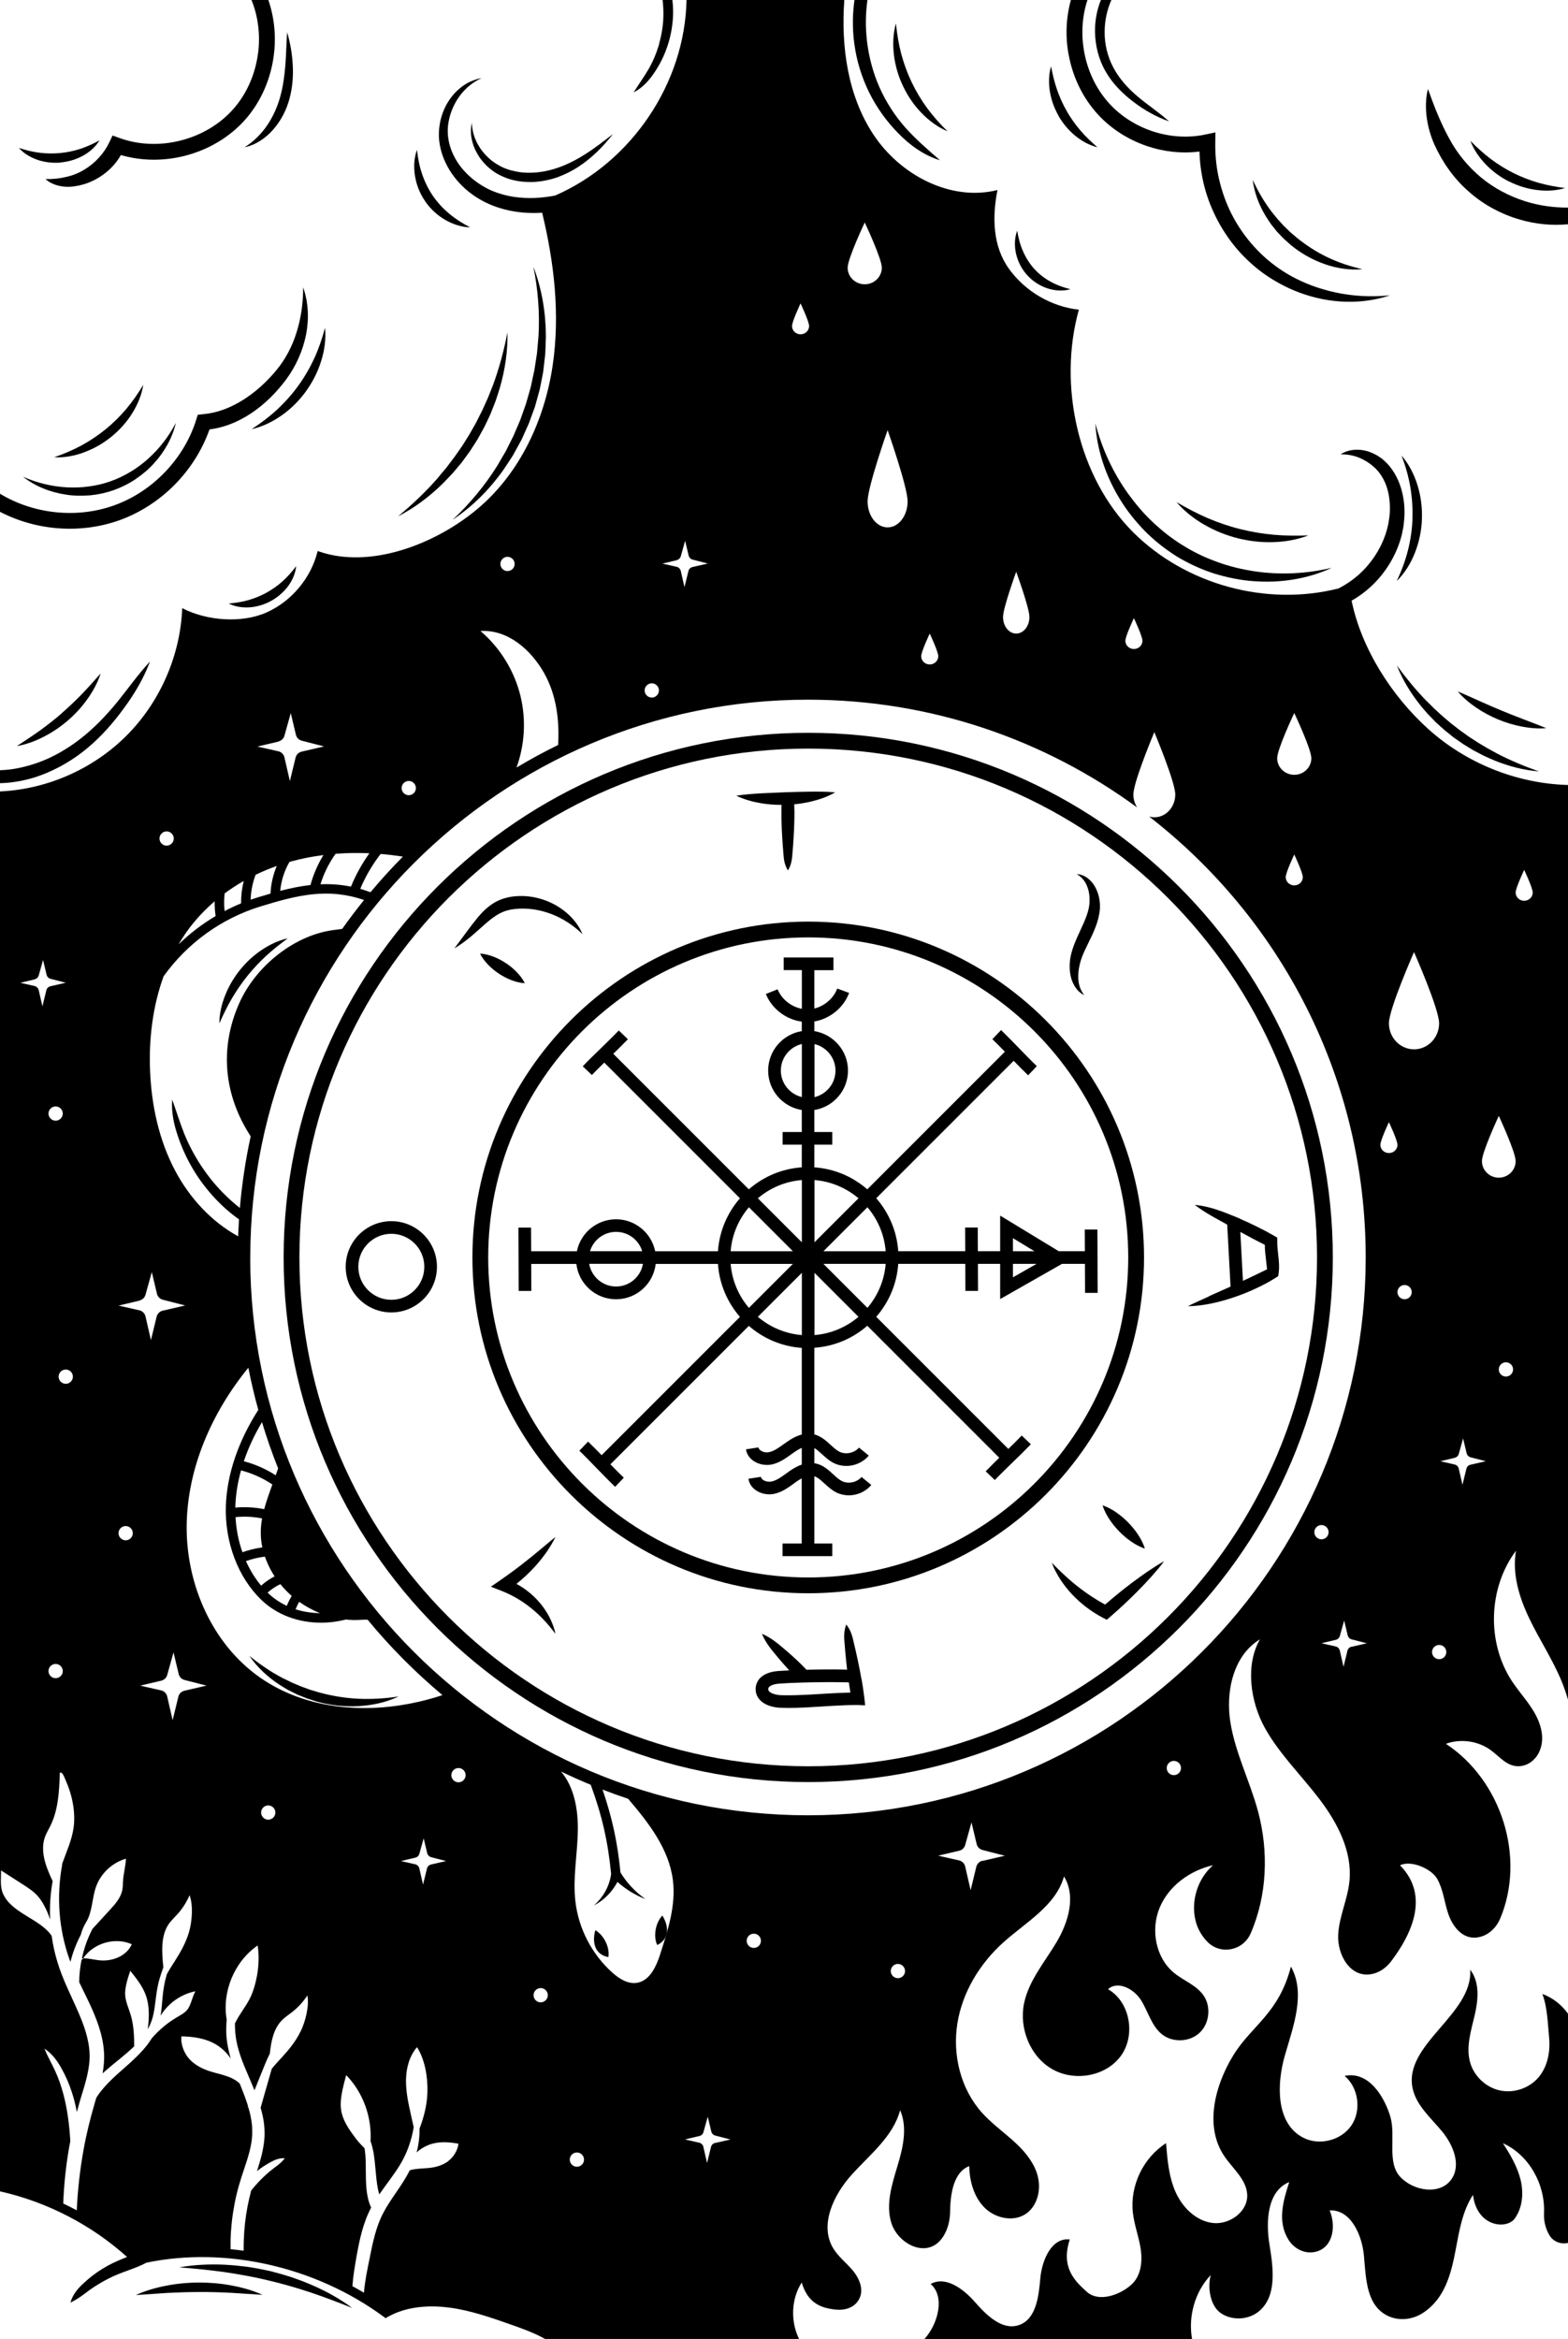 <?xml version="1.0" encoding="UTF-8"?>
<svg id="Layer_2" data-name="Layer 2" xmlns="http://www.w3.org/2000/svg" viewBox="0 0 268.02 399.78">
  <defs>
    <style>
      .cls-1, .cls-2 {
        stroke-width: 0px;
      }

      .cls-2 {
        fill: none;
      }
    </style>
  </defs>
  <g id="Layer_1-2" data-name="Layer 1">
    <g>
      <path class="cls-1" d="m48.48,214.92c0,49.45,40.23,89.67,89.67,89.67s89.67-40.23,89.67-89.67-40.23-89.67-89.67-89.67-89.67,40.23-89.67,89.67Zm176.64,0c0,47.96-39.01,86.97-86.97,86.97s-86.97-39.01-86.97-86.97,39.01-86.97,86.97-86.97,86.97,39.01,86.97,86.97Z"/>
      <path class="cls-1" d="m80.75,214.92c0,31.65,25.75,57.4,57.4,57.4s57.4-25.75,57.4-57.4-25.75-57.4-57.4-57.4-57.4,25.75-57.4,57.4Zm112.1,0c0,30.16-24.54,54.7-54.7,54.7s-54.7-24.54-54.7-54.7,24.54-54.7,54.7-54.7,54.7,24.54,54.7,54.7Z"/>
      <path class="cls-1" d="m85.41,156.13c.85-.46,1.77-.69,2.75-.78,2-.19,4.06.11,6.01.85,1.95.73,3.77,1.89,5.4,3.46-.88-2.1-2.61-3.85-4.68-5-2.07-1.14-4.52-1.7-6.94-1.46-1.22.12-2.49.48-3.56,1.15-1.07.66-1.93,1.52-2.67,2.39-1.45,1.77-2.68,3.54-4.05,5.35.98-.56,1.88-1.25,2.76-1.96.86-.73,1.69-1.48,2.5-2.2.81-.71,1.62-1.35,2.47-1.8Z"/>
      <path class="cls-1" d="m86.48,164.62c-.64-.42-1.31-.78-2.04-1.07-.73-.28-1.49-.51-2.38-.56.39.79.9,1.41,1.44,1.97.55.55,1.14,1.04,1.78,1.46.64.42,1.31.78,2.04,1.07.73.28,1.49.51,2.38.56-.39-.8-.9-1.41-1.44-1.97-.55-.55-1.14-1.04-1.78-1.46Z"/>
      <path class="cls-1" d="m130.14,135.59c-1.4.09-2.81.18-4.28.41,1.34.65,2.75,1.03,4.18,1.28,1.17.2,2.36.29,3.55.29-.03.86-.03,1.71-.01,2.57.02.96.06,1.92.12,2.88.05.96.13,1.92.21,2.88.06.96.18,1.92.77,2.88.59-.96.71-1.92.77-2.88.09-.96.16-1.92.21-2.88.06-.96.1-1.92.12-2.88.02-.89.02-1.78-.02-2.67.98-.09,1.96-.25,2.92-.48,1.41-.34,2.8-.82,4.08-1.56-1.48-.14-2.89-.13-4.29-.12-1.4.02-2.78.05-4.17.1-1.38.05-2.77.11-4.17.18Z"/>
      <path class="cls-1" d="m184.12,169.16c.35.39.75.71,1.2.93-.29-.4-.52-.81-.69-1.24-.16-.43-.25-.87-.29-1.31-.09-.88,0-1.76.2-2.62.37-1.7,1.3-3.27,2.12-5.05.41-.89.8-1.83,1.06-2.84.12-.51.23-1.02.28-1.58.04-.55.02-1.09-.06-1.63-.17-1.06-.56-2.1-1.23-2.94-.35-.41-.73-.79-1.2-1.05-.46-.26-.96-.41-1.46-.43.43.26.79.55,1.08.9.29.35.51.73.67,1.13.33.8.46,1.67.44,2.52,0,1.68-.76,3.29-1.55,5.01-.4.86-.81,1.74-1.16,2.69-.35.94-.63,2-.68,3.04-.05,1.05.06,2.12.46,3.11.21.49.47.95.81,1.35Z"/>
      <path class="cls-1" d="m206.63,221.59c-1.18.54-2.38,1.06-3.58,1.66,1.34,0,2.66-.2,3.96-.45,1.3-.27,2.58-.62,3.84-1.05,1.26-.42,2.5-.91,3.7-1.47,1.21-.56,2.39-1.17,3.51-1.89l.43-.28.07-.51h0c.15-1.04.05-1.99-.05-2.89-.09-.89-.2-1.75-.19-2.5v-.67s-.55-.33-.55-.33h0c-1.9-1.09-3.87-2.05-5.89-2.93v-.06s-.12,0-.12,0c-.17-.07-.34-.15-.51-.22-2.25-.92-4.52-1.84-7.03-2.06,1.78,1.35,3.67,2.34,5.55,3.37l.57,10.59c-.06.03-.12.06-.18.08l-3.54,1.58Zm9.57-8.81c0,.77.07,1.5.16,2.19.08.7.16,1.36.22,1.98-.98.47-1.95.95-2.92,1.41-.4.19-.8.38-1.2.56l-.45-8.36c1.39.76,2.78,1.51,4.2,2.21Z"/>
      <path class="cls-1" d="m66.89,208.72c-4.3,0-7.8,3.5-7.8,7.8s3.5,7.8,7.8,7.8,7.8-3.5,7.8-7.8-3.5-7.8-7.8-7.8Zm0,13.44c-3.11,0-5.64-2.53-5.64-5.64s2.53-5.64,5.64-5.64,5.64,2.53,5.64,5.64-2.53,5.64-5.64,5.64Z"/>
      <path class="cls-1" d="m147.25,287c-.18-1.05-.39-2.1-.61-3.15-.22-1.05-.46-2.09-.71-3.14-.23-1.05-.5-2.09-1.28-3.05-.44,1.15-.39,2.23-.28,3.29.08,1.07.18,2.14.29,3.2.04.41.09.81.14,1.22-2.33-.06-4.63-.04-6.94.02-1.06-1.12-2.2-2.17-3.37-3.18-.65-.55-1.29-1.11-1.98-1.63-.69-.51-1.42-.99-2.27-1.33.34.86.81,1.59,1.32,2.29.51.69,1.07,1.33,1.61,1.99.57.67,1.15,1.33,1.74,1.97-.6.03-1.19.06-1.79.1-.78.06-1.66.19-2.53.69-.43.25-.88.65-1.15,1.21-.27.56-.34,1.13-.23,1.72.1.6.46,1.15.86,1.51.4.36.83.59,1.25.75.42.16.84.27,1.26.33.21.03.42.06.64.07.22.01.38.01.57.02,1.47.04,2.93-.01,4.37-.09,2.88-.15,5.71-.41,8.5-.39h0s1.22.05,1.22.05l-.14-1.3c-.12-1.06-.29-2.12-.47-3.18Zm-9.21,2.66c-1.41.07-2.82.12-4.2.09-.16,0-.37,0-.5-.02-.14,0-.29-.02-.43-.05-.28-.04-.56-.11-.81-.21-.24-.09-.45-.22-.58-.34-.13-.12-.17-.21-.19-.31-.02-.11,0-.28.05-.36.04-.1.14-.2.32-.31.37-.22.94-.36,1.58-.39,1.39-.1,2.81-.15,4.23-.19,2.53-.06,5.08-.09,7.58-.02.08.58.17,1.16.27,1.74-2.48.05-4.92.25-7.32.37Z"/>
      <path class="cls-1" d="m188.9,274.26c-1.56-.85-3.06-1.83-4.48-2.94-.81-.63-1.6-1.29-2.36-2-.78-.7-1.51-1.45-2.28-2.21.37,1.01.9,1.96,1.48,2.88.6.9,1.27,1.77,2.03,2.56,1.5,1.59,3.29,2.94,5.24,3.96l.65.34.57-.49c1.67-1.44,3.28-2.95,4.83-4.52.78-.78,1.53-1.6,2.28-2.42.73-.84,1.46-1.67,2.13-2.58-.99.54-1.92,1.16-2.85,1.78-.91.64-1.82,1.27-2.7,1.94-1.56,1.18-3.07,2.42-4.54,3.69Z"/>
      <path class="cls-1" d="m192.85,260.23c-.6-.61-1.26-1.18-1.97-1.68-.72-.5-1.49-.95-2.41-1.25.28.93.72,1.7,1.2,2.44.49.73,1.04,1.39,1.64,2.01.6.62,1.25,1.18,1.97,1.68.72.5,1.49.95,2.41,1.25-.28-.93-.72-1.71-1.2-2.44-.49-.73-1.04-1.39-1.64-2.01Z"/>
      <path class="cls-1" d="m91.45,267.75c.69-.76,1.33-1.58,1.93-2.41.58-.85,1.13-1.72,1.56-2.65-.81.65-1.56,1.31-2.34,1.95-.76.65-1.54,1.27-2.31,1.89-1.54,1.24-3.11,2.41-4.72,3.52l-1.66,1.15,1.89.74c1.78.7,3.46,1.69,4.98,2.92.76.62,1.5,1.28,2.18,2.02.7.72,1.33,1.53,1.98,2.36-.2-1.04-.61-2.03-1.1-2.99-.52-.94-1.14-1.84-1.87-2.64-1.05-1.16-2.3-2.14-3.69-2.9,1.14-.91,2.2-1.9,3.18-2.97Z"/>
      <path class="cls-1" d="m142.46,165.81v-2.16h-8.5v2.16h3.1v6.62c-1.81-.35-3.46-1.64-4.14-3.34l-2.01.8c1.02,2.54,3.46,4.37,6.14,4.73v1.62c-3.25.52-5.75,3.34-5.75,6.74s2.5,6.22,5.75,6.74v3.76h-3.28v2.16h3.28v3.88c-3.45.24-6.59,1.61-9.05,3.76l-23.17-23.17c.89-.87,1.77-1.73,2.5-2.49l-1.56-1.49c-.87.91-1.98,1.99-3.05,3.03-1.09,1.06-2.22,2.15-3.11,3.09l1.56,1.49c.61-.64,1.35-1.37,2.12-2.12l23.19,23.19c-2.14,2.46-3.52,5.6-3.76,9.05h-10.73c-.64-3.11-3.39-5.46-6.69-5.46s-6.06,2.35-6.69,5.46h-7.82l-.02-4.04h-2.16s.05,10.83.05,10.83h2.16s-.02-4.62-.02-4.62h7.72c.39,3.39,3.28,6.04,6.78,6.04s6.39-2.64,6.78-6.04h10.64c.24,3.45,1.62,6.59,3.76,9.05l-23.64,23.64c-.81-.83-1.61-1.64-2.32-2.32l-1.49,1.56c.91.87,1.99,1.98,3.03,3.06,1.06,1.09,2.15,2.21,3.08,3.11l1.49-1.56c-.69-.66-1.49-1.47-2.29-2.29l23.66-23.66c2.46,2.14,5.6,3.52,9.05,3.76v14.81c-1.01.26-1.89.8-2.56,1.27-.18.13-.36.25-.54.38-.84.61-1.64,1.18-2.49,1.36-.48.1-1.06,0-1.44-.28-.22-.15-.34-.33-.37-.53l-2.14.33c.12.79.57,1.49,1.28,1.97.86.6,2.06.83,3.11.62,1.31-.27,2.38-1.04,3.32-1.72.17-.12.34-.25.51-.36.49-.34.92-.59,1.32-.76v2.86c-.83.28-1.57.74-2.14,1.14-.18.13-.36.26-.54.39-.84.61-1.63,1.18-2.49,1.36-.48.1-1.06-.01-1.44-.27-.22-.15-.34-.33-.37-.53l-2.14.33c.12.79.57,1.49,1.28,1.97.86.6,2.06.83,3.11.61,1.31-.27,2.37-1.04,3.31-1.72.17-.12.34-.25.51-.37.32-.22.62-.41.9-.56v11.13h-3.28v2.16h8.5v-2.16h-3.06v-11.49c.59.2,1.13.69,1.74,1.25.6.55,1.23,1.12,2.02,1.52.67.33,1.4.49,2.13.49,1.45,0,2.9-.63,3.84-1.77l-1.67-1.37c-.76.93-2.26,1.25-3.34.71-.52-.26-1.01-.7-1.52-1.18-.81-.74-1.72-1.58-2.99-1.84-.07-.01-.14-.02-.21-.03v-2.6c.43.25.85.63,1.31,1.05.6.55,1.23,1.13,2.02,1.52.67.33,1.4.49,2.13.49,1.45,0,2.9-.63,3.84-1.77l-1.67-1.37c-.77.93-2.26,1.25-3.34.71-.52-.26-1.01-.71-1.52-1.18-.76-.7-1.62-1.47-2.77-1.78v-14.81c3.45-.24,6.59-1.61,9.05-3.76l22.56,22.56c-.83.81-1.64,1.61-2.32,2.32l1.56,1.49c.87-.91,1.98-1.99,3.06-3.04,1.09-1.06,2.21-2.15,3.1-3.08l-1.56-1.49c-.66.69-1.47,1.49-2.29,2.29l-22.58-22.58c2.14-2.46,3.52-5.6,3.76-9.05h11.46l.02,4.62h2.16s-.02-4.62-.02-4.62h3.8v6.02l10.57-6.02h3.92l.02,4.96h2.16s-.05-10.83-.05-10.83h-2.16s.02,3.7.02,3.7h-4.47l-10.01-6.08v6.08h-3.81l-.02-4.04h-2.16s.02,4.04.02,4.04h-11.45c-.24-3.45-1.62-6.59-3.76-9.05l23.49-23.49c.86.88,1.72,1.75,2.47,2.48l1.49-1.56c-.91-.87-1.99-1.98-3.03-3.06-1.06-1.09-2.15-2.21-3.08-3.11l-1.49,1.56c.65.62,1.39,1.37,2.14,2.14l-23.52,23.52c-2.46-2.14-5.6-3.52-9.05-3.76v-3.88h3.06v-2.16h-3.06v-3.76c3.25-.52,5.75-3.34,5.75-6.74s-2.5-6.21-5.75-6.74v-1.65c2.65-.45,5-2.34,5.94-4.88l-2.03-.75c-.62,1.68-2.17,2.99-3.91,3.42v-6.56h3.23Zm-37.15,44.74c2.1,0,3.88,1.39,4.46,3.3h-8.92c.59-1.91,2.36-3.3,4.46-3.3Zm0,9.34c-2.3,0-4.22-1.68-4.6-3.88h9.19c-.38,2.2-2.29,3.88-4.6,3.88Zm67.83-8.27l3.68,2.24h-3.68v-2.24Zm0,4.4h4.04l-4.04,2.3v-2.3Zm-36.08-14.33v10.64l-7.52-7.52c2.06-1.75,4.66-2.89,7.52-3.12Zm-9.05,4.65l7.52,7.52h-10.64c.23-2.85,1.37-5.46,3.12-7.52Zm-3.12,9.68h10.64l-7.52,7.52c-1.75-2.06-2.89-4.66-3.12-7.52Zm4.65,9.05l7.52-7.52v10.64c-2.85-.23-5.46-1.37-7.52-3.12Zm9.68,3.12v-10.64l7.52,7.52c-2.06,1.75-4.66,2.89-7.52,3.12Zm9.05-4.65l-7.52-7.52h10.64c-.23,2.85-1.37,5.46-3.12,7.52Zm3.12-9.68h-10.64l7.52-7.52c1.75,2.06,2.89,4.66,3.12,7.52Zm-4.65-9.05l-7.52,7.52v-10.64c2.85.23,5.46,1.37,7.52,3.12Zm-13.27-21.83c0-2.2,1.53-4.05,3.59-4.54v9.07c-2.05-.49-3.59-2.34-3.59-4.54Zm9.34,0c0,2.2-1.53,4.05-3.59,4.54v-9.07c2.05.49,3.59,2.34,3.59,4.54Z"/>
      <path class="cls-1" d="m42.28,166.81c.97-1.21,2.04-2.34,3.18-3.41,1.16-1.06,2.4-2.04,3.72-3.02-1.61.36-3.13,1.09-4.5,2.02-1.38.93-2.62,2.08-3.66,3.38-1.04,1.3-1.91,2.76-2.52,4.31-.62,1.54-1,3.18-1.01,4.83.67-1.5,1.36-2.92,2.15-4.28.8-1.35,1.67-2.63,2.65-3.84Z"/>
      <path class="cls-1" d="m61.26,290.35c-2.26-.11-4.49-.48-6.65-1.06l-1.61-.48c-.53-.19-1.05-.4-1.58-.58l-1.56-.66c-.5-.26-1.01-.5-1.52-.74-2-1.05-3.9-2.33-5.71-3.81,1.32,1.94,3.09,3.58,5.07,4.89.5.31,1.01.63,1.53.93l1.6.8c.55.23,1.11.44,1.66.66l1.71.55c2.3.63,4.71.89,7.09.76,2.37-.13,4.73-.65,6.85-1.65-2.31.35-4.59.49-6.85.39Z"/>
      <path class="cls-1" d="m101.76,329.9c-.64,2.31.08,4.23,2.23,4.6.28-1.66-.78-3.75-2.23-4.6Z"/>
      <path class="cls-1" d="m113.22,327.4c-1.16,1.22-1.6,3.52-.88,5.04,1.97-.95,2.13-2.99.88-5.04Z"/>
      <path class="cls-1" d="m84.96,79.67c-2.1,3.34-4.65,6.41-7.58,9.16,3.35-2.22,6.26-5.14,8.62-8.45.57-.84,1.13-1.69,1.68-2.55l1.47-2.68,1.25-2.79,1.05-2.87.81-2.95c.2-1,.41-2,.59-3l.35-3.03c.05-1.02.08-2.03.11-3.05-.02-4.06-.7-8.13-2.14-11.88.8,3.94,1.1,7.91.88,11.85-.09.98-.18,1.96-.26,2.94l-.45,2.92c-.22.96-.41,1.92-.62,2.88l-.81,2.83-.98,2.78-1.16,2.71-1.32,2.64c-.51.84-1,1.69-1.49,2.55Z"/>
      <path class="cls-1" d="m77.37,80.89l1.55-1.84,1.42-1.95,1.3-2.03,1.16-2.11c.34-.72.7-1.44,1.03-2.17l.88-2.24c.26-.76.5-1.52.74-2.29.88-3.08,1.36-6.27,1.29-9.44-.6,3.11-1.41,6.13-2.49,9.05-.29.72-.58,1.44-.86,2.16l-.96,2.12c-.36.69-.69,1.38-1.04,2.07l-1.15,2.02-1.23,1.97-1.33,1.9-1.4,1.85c-.51.59-1,1.18-1.49,1.79-2.05,2.34-4.32,4.49-6.76,6.51,2.82-1.45,5.4-3.39,7.68-5.64.56-.57,1.11-1.15,1.66-1.74Z"/>
      <path class="cls-1" d="m80.51,22.96c.06.68.23,1.36.46,2.02.25.65.58,1.27.96,1.86.39.58.87,1.11,1.37,1.6.52.48,1.09.91,1.71,1.27.63.35,1.28.63,1.95.86,1.36.43,2.78.58,4.19.54,1.4-.08,2.78-.35,4.1-.8,1.31-.48,2.55-1.09,3.69-1.85,2.29-1.51,4.2-3.44,5.83-5.55-2.1,1.64-4.2,3.25-6.48,4.47-2.26,1.21-4.71,2.03-7.21,2.13-.62.03-1.24.02-1.86-.04-.61-.07-1.22-.19-1.82-.34-.59-.16-1.17-.38-1.72-.64-.54-.29-1.07-.61-1.56-.98-1.94-1.52-3.4-3.85-3.47-6.54-.14.65-.19,1.33-.14,2.02Z"/>
      <path class="cls-1" d="m49.08,5.48c-.13,1.91-.16,3.79-.3,5.63-.15,1.84-.39,3.65-.87,5.38-.47,1.72-1.2,3.37-2.2,4.87-1.01,1.49-2.29,2.8-3.91,3.81,1.89-.38,3.62-1.55,4.91-3.04,1.31-1.49,2.24-3.3,2.76-5.21.52-1.9.68-3.87.57-5.8-.1-1.92-.43-3.81-.97-5.64Z"/>
      <path class="cls-1" d="m72.67,34.4c.88,1.29,2.05,2.37,3.37,3.15,1.33.77,2.82,1.27,4.32,1.31-1.33-.69-2.52-1.45-3.59-2.35-1.07-.89-2-1.91-2.77-3.03-.77-1.12-1.38-2.36-1.83-3.67-.46-1.32-.73-2.71-.9-4.2-.51,1.42-.58,2.98-.33,4.5.25,1.52.84,3,1.73,4.28Z"/>
      <path class="cls-1" d="m52.3,66.87c1.14-1.57,2.03-3.32,2.6-5.17.58-1.84.84-3.78.66-5.68-.49,1.83-1.08,3.57-1.84,5.23-.77,1.65-1.67,3.21-2.73,4.67-1.05,1.46-2.26,2.81-3.58,4.05-1.34,1.24-2.8,2.34-4.39,3.38,1.86-.42,3.62-1.28,5.19-2.4,1.58-1.11,2.96-2.51,4.1-4.08Z"/>
      <path class="cls-1" d="m10.56,121.91c-1.18,1.03-2.42,1.99-3.69,2.92-1.28.92-2.62,1.79-3.99,2.69,1.62-.28,3.18-.86,4.64-1.62,1.47-.75,2.84-1.69,4.1-2.77,1.25-1.08,2.38-2.31,3.33-3.66.96-1.34,1.75-2.8,2.26-4.37-1.09,1.23-2.14,2.42-3.24,3.56-1.1,1.13-2.23,2.21-3.42,3.24Z"/>
      <path class="cls-1" d="m42.75,103.8c1.26-.1,2.51-.49,3.62-1.11,1.11-.62,2.1-1.47,2.86-2.48.75-1.02,1.28-2.2,1.39-3.44-.74.99-1.49,1.84-2.33,2.59-.83.75-1.74,1.38-2.7,1.92-.96.53-1.98.96-3.06,1.27-1.08.32-2.2.5-3.43.6,1.1.57,2.39.74,3.65.65Z"/>
      <path class="cls-1" d="m25.34,78.4c-.96.84-1.96,1.62-3.05,2.25-1.08.65-2.21,1.2-3.4,1.61-1.18.43-2.41.71-3.66.88-1.25.19-2.52.21-3.79.16-2.54-.14-5.08-.75-7.5-1.81,2.09,1.64,4.69,2.67,7.38,3.06,1.35.21,2.72.22,4.09.11,1.37-.13,2.72-.43,4.02-.88,1.29-.47,2.54-1.08,3.68-1.84,1.13-.77,2.2-1.64,3.12-2.65,1.85-1.99,3.23-4.42,3.83-7.01-1.23,2.35-2.82,4.41-4.72,6.11Z"/>
      <path class="cls-1" d="m14.44,77.28c1.67-.61,3.23-1.52,4.61-2.64,1.38-1.12,2.59-2.47,3.53-3.97.94-1.5,1.64-3.16,1.91-4.89-.9,1.49-1.86,2.87-2.93,4.15-1.08,1.26-2.25,2.42-3.53,3.46-1.28,1.04-2.65,1.95-4.11,2.75-1.47.79-3.01,1.44-4.66,2.02,1.75.09,3.52-.25,5.18-.87Z"/>
      <path class="cls-1" d="m10.41,27.76c1.32-.12,2.61-.51,3.77-1.14,1.15-.64,2.17-1.52,2.82-2.63-1.12.61-2.21,1.11-3.33,1.47-1.12.36-2.26.59-3.4.7-1.15.11-2.31.09-3.48-.05-1.17-.14-2.33-.43-3.55-.82.85.97,2.02,1.64,3.26,2.06,1.25.41,2.59.55,3.91.43Z"/>
      <path class="cls-1" d="m158.48,18.48c-1.02-1.4-1.91-2.88-2.65-4.43-.74-1.55-1.33-3.17-1.78-4.84-.44-1.68-.72-3.41-.91-5.21-.49,1.75-.56,3.62-.33,5.45.22,1.83.76,3.63,1.56,5.3.8,1.67,1.85,3.23,3.14,4.55,1.28,1.33,2.78,2.44,4.46,3.15-1.3-1.27-2.46-2.57-3.49-3.97Z"/>
      <path class="cls-1" d="m175.57,47.02c.93,1.04,2.13,1.81,3.42,2.25,1.29.43,2.7.53,3.97.16-1.27-.32-2.42-.74-3.46-1.33-1.04-.58-1.96-1.31-2.73-2.16-.77-.86-1.4-1.85-1.88-2.94-.49-1.09-.81-2.27-1.02-3.57-.47,1.24-.49,2.64-.19,3.96.31,1.33.95,2.6,1.89,3.63Z"/>
      <path class="cls-1" d="m191.41,85.29c1.19,1.98,2.65,3.79,4.27,5.46,1.63,1.65,3.47,3.1,5.44,4.34,1.99,1.21,4.12,2.19,6.33,2.91,2.22.69,4.5,1.17,6.81,1.33,4.6.36,9.28-.38,13.39-2.28-4.39,1.04-8.87,1.24-13.21.6-2.16-.34-4.29-.83-6.34-1.59-2.05-.73-4.02-1.66-5.85-2.81-1.85-1.12-3.57-2.47-5.15-3.96-1.6-1.48-3-3.16-4.29-4.93-2.55-3.57-4.44-7.63-5.58-12,.26,4.52,1.77,9,4.18,12.93Z"/>
      <path class="cls-1" d="m205.84,89.67c1.77,1.04,3.7,1.81,5.7,2.32,2,.5,4.07.74,6.12.67,2.05-.06,4.09-.42,5.99-1.15-2.03.08-4,.06-5.95-.11-1.95-.18-3.87-.5-5.76-.98-1.89-.47-3.73-1.11-5.53-1.87-1.8-.78-3.54-1.7-5.3-2.72,1.32,1.54,2.95,2.82,4.73,3.85Z"/>
      <path class="cls-1" d="m221.68,40.65l-1.18-1.01-1.11-1.09-1.05-1.15c-.32-.41-.65-.81-.98-1.21-1.26-1.66-2.33-3.48-3.23-5.45.26,2.16,1.05,4.26,2.19,6.15.29.47.6.93.91,1.39l1.03,1.3c.37.41.77.8,1.15,1.2l1.24,1.11c1.72,1.41,3.68,2.52,5.77,3.25,2.08.73,4.31,1.08,6.47.87-2.12-.47-4.11-1.14-5.99-2.04-1.88-.9-3.62-2.03-5.23-3.33Z"/>
      <path class="cls-1" d="m242.77,120.53c.42.51.85,1.01,1.29,1.51l1.39,1.43c.48.45.99.89,1.48,1.33l1.55,1.25,1.64,1.14c.56.35,1.13.7,1.7,1.04l1.76.92c.6.28,1.21.55,1.82.81,2.45,1,5.04,1.68,7.65,1.89-2.47-.87-4.85-1.86-7.12-3.04-.56-.31-1.12-.62-1.68-.92l-1.64-.98-1.6-1.04-1.55-1.12-1.51-1.17-1.45-1.24-1.41-1.29c-.44-.46-.9-.9-1.36-1.35-1.78-1.84-3.41-3.84-4.96-5.95.97,2.44,2.36,4.72,4.01,6.78Z"/>
      <path class="cls-1" d="m252.34,120.96c1.17.79,2.41,1.45,3.71,2,1.3.54,2.65.95,4.04,1.22,1.38.26,2.79.4,4.21.28-1.31-.55-2.59-1.01-3.86-1.51-1.27-.48-2.52-.98-3.76-1.49-1.24-.52-2.48-1.05-3.72-1.61-1.24-.55-2.48-1.13-3.79-1.67.92,1.08,2.01,1.98,3.17,2.78Z"/>
      <path class="cls-1" d="m257.98,31.03c1.47.74,3.07,1.24,4.7,1.44,1.62.21,3.29.14,4.84-.33-1.6-.21-3.12-.49-4.59-.91-1.47-.43-2.88-.98-4.23-1.65-1.35-.67-2.64-1.48-3.86-2.39-1.22-.92-2.36-1.96-3.5-3.11.57,1.51,1.52,2.88,2.66,4.06,1.14,1.18,2.5,2.16,3.97,2.9Z"/>
      <path class="cls-1" d="m180.93,19.8c.73,1.28,1.69,2.44,2.82,3.37,1.13.93,2.43,1.66,3.84,2-1.09-.94-2.08-1.88-2.95-2.91-.87-1.02-1.64-2.11-2.3-3.27-.66-1.15-1.21-2.37-1.65-3.64-.45-1.27-.76-2.6-1.03-4.02-.41,1.39-.43,2.88-.2,4.32.24,1.45.75,2.86,1.48,4.14Z"/>
      <path class="cls-1" d="m241.44,88.68c-.07,1.81-.33,3.61-.78,5.39-.45,1.78-1.1,3.51-1.91,5.24,1.37-1.35,2.4-3.04,3.11-4.85.72-1.81,1.12-3.76,1.19-5.72.07-1.96-.17-3.93-.75-5.79-.57-1.86-1.47-3.63-2.73-5.08.68,1.79,1.19,3.57,1.5,5.38.3,1.81.43,3.62.35,5.44Z"/>
      <path class="cls-2" d="m116.37,97.53l.64,2.79.66-2.69c.07-.36.35-.65.71-.74l2.62-.6-2.6-.67c-.34-.09-.6-.35-.68-.7l-.6-2.52-.74,2.64c-.09.33-.36.58-.69.66l-2.46.58,2.43.55c.34.08.61.34.7.68Z"/>
      <path class="cls-2" d="m136.85,57.12c.81,0,1.46-.63,1.46-1.41s-1.46-3.87-1.46-3.87c0,0-1.46,3.09-1.46,3.87s.65,1.41,1.46,1.41Z"/>
      <path class="cls-2" d="m147.82,48.57c1.61,0,2.92-1.27,2.92-2.83s-2.92-7.73-2.92-7.73c0,0-2.92,6.17-2.92,7.73s1.31,2.83,2.92,2.83Z"/>
      <path class="cls-2" d="m86.76,97.58c.67,0,1.22-.55,1.22-1.22s-.55-1.22-1.22-1.22-1.22.55-1.22,1.22.55,1.22,1.22,1.22Z"/>
      <path class="cls-2" d="m111.42,119.21c.67,0,1.22-.55,1.22-1.22s-.55-1.22-1.22-1.22-1.22.55-1.22,1.22.55,1.22,1.22,1.22Z"/>
      <path class="cls-2" d="m151.73,90.11c1.89,0,3.42-1.99,3.42-4.45s-3.42-12.17-3.42-12.17c0,0-3.42,9.71-3.42,12.17s1.53,4.45,3.42,4.45Z"/>
      <path class="cls-2" d="m193.83,110.91c.81,0,1.46-.63,1.46-1.41s-1.46-3.87-1.46-3.87c0,0-1.46,3.09-1.46,3.87s.65,1.41,1.46,1.41Z"/>
      <path class="cls-2" d="m158.93,113.55c.81,0,1.46-.63,1.46-1.41s-1.46-3.87-1.46-3.87c0,0-1.46,3.09-1.46,3.87s.65,1.41,1.46,1.41Z"/>
      <path class="cls-2" d="m48.62,129.36l.94,4.09.96-3.95c.1-.53.51-.96,1.05-1.08l3.84-.89-3.82-.98c-.5-.13-.88-.52-1-1.02l-.88-3.7-1.08,3.87c-.14.48-.52.86-1.01.97l-3.6.85,3.57.81c.5.12.9.5,1.03,1Z"/>
      <path class="cls-2" d="m49.47,147.3c-.86,1.51-1.41,3.2-1.57,4.94,1.75-.46,3.45-.81,5.16-1,.49-1.8,1.24-3.53,2.21-5.12-1.85.24-3.68.59-5.48,1.08-.11.03-.22.07-.33.1Z"/>
      <path class="cls-2" d="m46.25,152.7c.07-1.63.44-3.23,1.07-4.72-1.23.43-2.44.94-3.62,1.51-.51,1.36-.8,2.8-.85,4.26.4-.14.81-.28,1.22-.4.74-.23,1.46-.44,2.18-.65Z"/>
      <path class="cls-2" d="m89.02,119.11c.93,3.97.67,8.22-.72,12.05,2.31-1.38,4.68-2.67,7.11-3.86.26-4.23-.3-8.57-2.37-12.24-2.3-4.08-6.24-7.51-10.91-7.24,3.41,2.91,5.86,6.92,6.88,11.29Z"/>
      <path class="cls-2" d="m41.23,154.37c-.01-1.29.14-2.58.45-3.82-1.13.64-2.22,1.35-3.26,2.12-.11,1-.12,2.02-.01,3.02.92-.48,1.86-.92,2.82-1.32Z"/>
      <path class="cls-2" d="m219.79,149.9c0,.78.65,1.41,1.46,1.41s1.46-.63,1.46-1.41-1.46-3.87-1.46-3.87c0,0-1.46,3.09-1.46,3.87Z"/>
      <path class="cls-2" d="m69.88,135.89c.67,0,1.22-.55,1.22-1.22s-.55-1.22-1.22-1.22-1.22.55-1.22,1.22.55,1.22,1.22,1.22Z"/>
      <path class="cls-2" d="m60,151.51c.82-2,1.89-3.93,3.15-5.7-1.93-.09-3.86-.06-5.78.09-1.13,1.58-2.01,3.35-2.58,5.21,1.7-.07,3.43.04,5.21.4Z"/>
      <path class="cls-2" d="m63.34,152.47c1.76-2.11,3.61-4.14,5.54-6.09-1.26-.19-2.53-.35-3.81-.45-1.41,1.83-2.59,3.84-3.48,5.96.57.16,1.16.36,1.75.58Z"/>
      <path class="cls-2" d="m257.42,232.83c-.67,0-1.22.55-1.22,1.22s.55,1.22,1.22,1.22,1.22-.55,1.22-1.22-.55-1.22-1.22-1.22Z"/>
      <path class="cls-2" d="m256.2,201.28c1.59,0,2.88-1.27,2.88-2.83s-2.88-7.73-2.88-7.73c0,0-2.88,6.17-2.88,7.73s1.29,2.83,2.88,2.83Z"/>
      <path class="cls-2" d="m246,281.15c-.67,0-1.22.55-1.22,1.22s.55,1.22,1.22,1.22,1.22-.55,1.22-1.22-.55-1.22-1.22-1.22Z"/>
      <path class="cls-2" d="m260.54,153.95c.81,0,1.46-.63,1.46-1.41s-1.46-3.87-1.46-3.87c0,0-1.46,3.09-1.46,3.87s.65,1.41,1.46,1.41Z"/>
      <path class="cls-2" d="m240.1,219.63c-.67,0-1.22.55-1.22,1.22s.55,1.22,1.22,1.22,1.22-.55,1.22-1.22-.55-1.22-1.22-1.22Z"/>
      <path class="cls-2" d="m36.71,154.02c-1.28,1.09-2.47,2.29-3.55,3.6-.98,1.19-1.85,2.46-2.62,3.77,1.91-1.86,4.04-3.49,6.34-4.85-.13-.83-.18-1.68-.17-2.52Z"/>
      <path class="cls-2" d="m200.66,300.96c-.67,0-1.22.55-1.22,1.22s.55,1.22,1.22,1.22,1.22-.55,1.22-1.22-.55-1.22-1.22-1.22Z"/>
      <path class="cls-2" d="m221.25,132.41c1.61,0,2.92-1.27,2.92-2.83s-2.92-7.73-2.92-7.73c0,0-2.92,6.17-2.92,7.73s1.31,2.83,2.92,2.83Z"/>
      <path class="cls-2" d="m227.11,261.87c0-.67-.55-1.22-1.22-1.22s-1.22.55-1.22,1.22.55,1.22,1.22,1.22,1.22-.55,1.22-1.22Z"/>
      <path class="cls-2" d="m230.37,279.47l-.6-2.52-.74,2.64c-.09.33-.36.58-.69.66l-2.45.58,2.43.55c.34.08.61.34.7.68l.64,2.79.66-2.69c.07-.36.35-.65.71-.74l2.62-.6-2.6-.67c-.34-.09-.6-.35-.68-.7Z"/>
      <path class="cls-2" d="m166.96,315.14l-.88-3.7-1.08,3.87c-.14.48-.52.86-1.01.97l-3.6.85,3.57.81c.5.12.9.5,1.03,1l.94,4.09.96-3.95c.1-.54.51-.96,1.05-1.08l3.84-.89-3.82-.98c-.5-.13-.88-.52-1-1.02Z"/>
      <path class="cls-2" d="m249.35,250.96l.64,2.79.66-2.69c.07-.36.35-.65.71-.74l2.62-.6-2.6-.67c-.34-.09-.6-.35-.68-.7l-.6-2.52-.74,2.64c-.09.33-.36.58-.69.66l-2.45.58,2.43.56c.34.08.61.34.7.68Z"/>
      <path class="cls-2" d="m153.49,335.66c-.67,0-1.22.55-1.22,1.22s.55,1.22,1.22,1.22,1.22-.55,1.22-1.22-.55-1.22-1.22-1.22Z"/>
      <path class="cls-2" d="m241.71,179.33c2.37,0,4.29-1.99,4.29-4.45s-4.29-12.17-4.29-12.17c0,0-4.29,9.71-4.29,12.17s1.92,4.45,4.29,4.45Z"/>
      <path class="cls-2" d="m237.42,197.07c.81,0,1.46-.63,1.46-1.41s-1.46-3.87-1.46-3.87c0,0-1.46,3.09-1.46,3.87s.65,1.41,1.46,1.41Z"/>
      <path class="cls-2" d="m173.71,108.27c1.25,0,2.26-1.27,2.26-2.83s-2.26-7.73-2.26-7.73c0,0-2.25,6.17-2.25,7.73s1.01,2.83,2.25,2.83Z"/>
      <path class="cls-2" d="m73.91,366.4c-.98.27-1.89.79-2.66,1.48.35-1.33.52-2.71.5-4.06.76-1.98,1.27-4.06,1.35-6.18.09-2.53-.41-5.63-1.78-7.75-1.31,1.52-1.85,3.59-1.88,5.6-.03,2.01.41,3.99.84,5.96.15.68.3,1.37.46,2.05,0,.03,0,.08.01.11-.39,2.31-1.18,4.5-2.37,6.44-1.02,1.67-2.32,3.25-3.51,5.01-.11-.36-.2-.74-.27-1.13-.17-.92-.26-1.9-.35-2.9-.09-1-.17-2.02-.35-3.04-.12-.67-.28-1.36-.52-2.02.24-4.12-1.28-8.34-4.17-11.31-.53,2.13-1.3,4.5-.73,6.62.43,1.6,1.44,2.96,2.43,4.29.42.57.95,1.07,1.44,1.6.06.33.1.67.13,1.01.08.96.09,1.94.09,2.94,0,1,.02,2.03.12,3.08.11,1.01.3,2.07.79,3.11-1.42,2.68-1.99,5.6-2.5,8.35-.29,1.64-.58,3.34-.7,5.08.67.36,1.32.73,1.97,1.12.16-1.9.56-3.82.95-5.78.55-2.79,1.11-5.5,2.35-7.85,1.22-2.38,3.14-4.56,4.51-7.24,0-.02.02-.04.03-.06,1.05-.31,2.23-.28,3.34-.4,1.11-.12,2.23-.44,3.16-1.1.92-.66,1.71-1.88,1.82-3.03-1.48-.27-3.03-.39-4.49.01Z"/>
      <path class="cls-2" d="m50.02,343.83c-.64.5-1.33.93-1.9,1.54-1.35,1.43-1.78,3.56-1.99,5.65-.03.05-.06.11-.09.16-.49.99-.89,2-1.29,3l-1.24,3.08c-.58-1.43-1.2-2.81-1.77-4.19-.75-1.84-1.35-3.71-1.51-5.63-.05-.53-.07-1.07-.06-1.62.2-.42.43-.82.67-1.21.79-1.27,1.72-2.47,2.25-3.87.96-2.49,1.38-5.6.96-8.23-3.99,2.75-6.12,7.92-5.29,12.68-.07.77-.1,1.55-.07,2.35.06,1.47.36,2.91.76,4.29-.78-1.13-1.82-2.08-3.05-2.69-1.65-.82-3.54-1.05-5.38-1.1-.15,1.36.48,2.96,1.42,3.95.94.99,2.21,1.63,3.51,2.04,1.75.55,3.76.82,5.04,2.09.44,1.1.87,2.19,1.23,3.27.07.21.13.41.2.62l-.06.14.11.04c.2.67.36,1.34.47,2.01.09.47.13.93.17,1.4.01.46.03.93,0,1.39-.11,1.85-.7,3.72-1.34,5.64-.66,1.91-1.28,3.96-1.66,6.01-.39,2.06-.62,4.14-.69,6.23-.01.52-.01,1.04,0,1.55.75.07,1.49.16,2.24.26,0-.58,0-1.16.02-1.74.07-1.97.28-3.94.65-5.88.17-.91.38-1.79.62-2.68.64-.79,1.32-1.55,2.06-2.26.58-.55,1.18-1.07,1.82-1.56.65-.48,1.3-.94,1.86-1.69-.94-.05-1.75.29-2.49.71-.75.41-1.48.88-2.16,1.41-.04.03-.07.06-.11.1.6-1.87,1.2-3.86,1.3-6,.03-1.11-.05-2.22-.28-3.27-.1-.54-.23-1.06-.39-1.58l1.59-5.57c.1-.36.21-.72.31-1.08.52-.66,1.1-1.27,1.66-1.88,1.23-1.34,2.42-2.78,3.24-4.46.82-1.69,1.52-4.36,1.17-6.19-.7,1.08-1.56,2.02-2.53,2.78Z"/>
      <circle class="cls-2" cx="78.4" cy="303.4" r="1.22"/>
      <path class="cls-2" d="m92.45,339.8c-.67,0-1.22.55-1.22,1.22s.55,1.22,1.22,1.22,1.22-.55,1.22-1.22-.55-1.22-1.22-1.22Z"/>
      <path class="cls-2" d="m233.49,214.92c0-30.62-14.51-57.9-37.01-75.36.28.08.57.12.88.12.72,0,1.39-.23,1.96-.63.98-.7,1.62-1.89,1.62-3.26,0-2.15-3.58-10.66-3.58-10.66,0,0-2.9,6.88-3.48,9.83-.06.33-.1.61-.1.83,0,.82.24,1.59.64,2.21-15.78-11.57-35.23-18.42-56.26-18.42-52.57,0-95.33,42.77-95.33,95.34s42.77,95.34,95.33,95.34,95.34-42.77,95.34-95.34Z"/>
      <path class="cls-2" d="m6.64,169.17l.64,2.79.66-2.69c.07-.36.35-.65.71-.74l2.62-.6-2.6-.67c-.34-.09-.6-.35-.68-.7l-.6-2.52-.74,2.64c-.09.33-.36.58-.69.66l-2.45.58,2.43.55c.34.08.61.34.7.68Z"/>
      <path class="cls-2" d="m22.54,332.28c-2.86-1.28-6.57-.19-8.31,2.41,1-.03,2.09.31,3.11.36,2.11.11,4.33-.84,5.2-2.77Z"/>
      <path class="cls-2" d="m33.41,340.33c-2.45.48-4.65,2.04-5.95,4.17.18-1.02.25-2.04.33-3.02.1-1.36.32-2.66.71-3.96.01-.04.03-.08.04-.12.41-.78.89-1.51,1.36-2.24.98-1.53,1.9-3.15,2.42-4.95.52-1.81.75-4.56.09-6.3-.51,1.18-1.19,2.26-2.01,3.18-.54.61-1.15,1.15-1.61,1.84-1.32,2-1.12,4.77-.86,7.25,0,.02,0,.05,0,.07-.12.33-.24.66-.35.99-.22.67-.42,1.35-.57,2.04-.15.7-.26,1.4-.34,2.09-.18,1.38-.31,2.72-.72,3.94-.17.52-.41,1.02-.68,1.5.25-1.99.33-4.01-.36-5.88-.56-1.53-1.6-2.83-2.63-4.1-.41,1.2-.97,2.93-.87,4.19.09,1.15.6,2.23.94,3.34.52,1.73.6,3.56.6,5.37-1.53,1.5-3.32,2.79-5.04,4.3-.12.11-.24.22-.36.33.21-1.15.32-2.35.24-3.55-.17-3.09-1.31-5.89-2.5-8.45-.58-1.22-1.17-2.41-1.74-3.59.01-1.3.16-2.6.42-3.88l.14-.02c.04-.06.08-.11.12-.17-.07,0-.14,0-.22.01.15-.69.33-1.38.55-2.06.34-1.02.76-2.01,1.25-2.98.99-1.08,1.99-2.17,2.98-3.25.87-.95,1.77-1.95,2.08-3.2.13-.54.15-1.09.17-1.64.04-1.21.46-2.7.5-3.91-2.33.66-4.3,2.5-5.11,4.78-.71,1.99-.6,4.26-1.69,6.06-.45.74-.72,1.41-.91,2.14-.25.48-.48.96-.69,1.45-.44,1.03-.8,2.11-1.09,3.2-.06-.17-.13-.33-.19-.5-1.81-5.11-2.22-10.73-1.21-16.16h-.05c.76-2.12,1.73-4.21,2.01-6.41.14-1.06.11-2.14-.02-3.2-.19-1.53-.6-3.03-1.22-4.44-.23-.53-.71-1.98-1.13-1.58-.11,3.11-.25,6.33-1.65,9.11-.29.57-.62,1.12-.85,1.72-.95,2.49.12,5.23,1.27,7.66-.39,2.15-.53,4.36-.43,6.56-.27-.82-.61-1.61-1.01-2.37-.31-.58-.66-1.13-1.09-1.62-.73-.83-1.67-1.43-2.6-2.03-1.23-.79-2.46-1.58-3.69-2.37.01,1.32-.2,2.75.33,3.96,1.5,3.4,6.29,4.26,8.32,7.22.22,1.56.56,3.11,1.03,4.62.42,1.38.95,2.7,1.52,3.98h0s0,0,0,0c.58,1.32,1.2,2.61,1.76,3.89,1.12,2.51,2.08,5.05,2.17,7.6.13,2.53-.72,5.09-1.55,7.8-.22.74-.43,1.48-.62,2.23-.22-1.18-.51-2.35-.89-3.49-.46-1.4-1.05-2.76-1.78-4.04-.71-1.28-1.61-2.5-2.88-3.31.58,1.38,1.25,2.58,1.85,3.84.58,1.27,1.03,2.59,1.39,3.93.36,1.35.62,2.72.81,4.1.18,1.3.3,2.62.38,3.94-.07.37-.15.75-.21,1.12-.56,3.15-.89,6.34-1,9.54.78.37,1.55.76,2.31,1.17.16-3.45.54-6.88,1.15-10.28.49-2.72,1.15-5.39,1.92-8.04.09-.3.18-.61.27-.91.04-.07.08-.14.12-.2.69-1.06,1.58-2.04,2.54-2.97,1.92-1.84,4.21-3.54,6-5.82.3-.38.57-.78.83-1.19,1.21-1.41,2.64-2.61,4.24-3.55.63-.37,1.31-.72,1.78-1.28.67-.8.88-2.28,1.41-3.18Z"/>
      <path class="cls-2" d="m121.59,364.3l-.6-2.52-.74,2.64c-.09.33-.36.58-.69.66l-2.46.58,2.43.56c.34.08.61.34.7.68l.64,2.79.66-2.69c.07-.36.35-.65.71-.74l2.62-.6-2.6-.67c-.34-.09-.6-.35-.68-.7Z"/>
      <path class="cls-2" d="m128.88,330.5c-.67,0-1.22.55-1.22,1.22s.55,1.22,1.22,1.22,1.22-.55,1.22-1.22-.55-1.22-1.22-1.22Z"/>
      <path class="cls-2" d="m98.64,367.89c-.67,0-1.22.55-1.22,1.22s.55,1.22,1.22,1.22,1.22-.55,1.22-1.22-.55-1.22-1.22-1.22Z"/>
      <path class="cls-2" d="m107.4,307.44c-1.48-.49-2.94-1.02-4.38-1.58,1.66,4.8,2.57,9.06,3.07,14.18,1.06,1.74,2.51,3.31,4.27,4.54-1.72-.66-3.35-1.65-4.79-2.93-.93,1.77-2.37,3.18-4.03,4.02,1.66-1.42,2.69-3.41,2.95-5.38-.53-5.5-1.56-9.98-3.48-15.24-1.72-.71-3.41-1.46-5.08-2.27,2.28,2.71,2.94,6.59,2.87,10.19-.08,4-.87,8-.42,11.98.53,4.65,2.82,9.07,6.31,12.19,1.18,1.05,2.68,2.01,4.24,1.75,2.21-.37,3.28-2.84,3.98-4.97,1.33-4.07,2.67-8.31,2.15-12.56-.66-5.34-4.13-9.81-7.65-13.92Z"/>
      <path class="cls-2" d="m9.53,191.52c.67,0,1.22-.55,1.22-1.22s-.55-1.22-1.22-1.22-1.22.55-1.22,1.22.55,1.22,1.22,1.22Z"/>
      <path class="cls-2" d="m41.69,249.73c1.93.5,3.78,1.32,5.45,2.4.13-.37.26-.75.39-1.13,0-.02,0-.03.01-.05-1.03-2.58-1.95-5.22-2.76-7.91-1.31,2.21-2.35,4.46-3.1,6.69Z"/>
      <path class="cls-2" d="m49.04,274.43c.24-.59.52-1.15.84-1.7-.71-.61-1.35-1.29-1.94-2.01-.79.38-1.53.87-2.18,1.45.02.02.04.04.06.06.94.91,2.03,1.64,3.22,2.2Z"/>
      <path class="cls-2" d="m28.5,144.51c.67,0,1.22-.55,1.22-1.22s-.55-1.22-1.22-1.22-1.22.55-1.22,1.22.55,1.22,1.22,1.22Z"/>
      <path class="cls-2" d="m50.55,275.02c1.32.42,2.73.65,4.18.66-1.26-.5-2.45-1.16-3.56-1.94-.23.41-.44.84-.62,1.28Z"/>
      <path class="cls-2" d="m46.96,269.39c-.24-.37-.47-.75-.68-1.14-.41-.77-.73-1.52-.98-2.24-1.1.13-2.19.39-3.24.76.69,1.54,1.56,2.96,2.6,4.2.7-.62,1.47-1.16,2.3-1.59Z"/>
      <path class="cls-2" d="m31.94,260.61c-.15,10.04,4.32,20.34,12.56,26.09,8.88,6.2,20.83,6.41,31.16,2.99-4.65-3.89-8.93-8.21-12.79-12.89-.38-.01-.77,0-1.16.02-.86.06-1.72.04-2.57-.05-1.42.36-2.85.54-4.25.54-3.88,0-7.55-1.35-10.2-3.91-4-3.87-6.26-9.88-6.05-16.09.18-5.32,2.09-10.97,5.52-16.34l.05.03c-.67-2.39-1.24-4.82-1.72-7.28-6.2,7.61-10.39,17.08-10.54,26.88Z"/>
      <path class="cls-2" d="m45.18,257.91c.37-1.38.87-2.76,1.4-4.22-1.63-1.1-3.45-1.92-5.36-2.41-.57,2.06-.9,4.1-.97,6.09,0,.09,0,.18,0,.27,1.64-.16,3.31-.06,4.93.27Z"/>
      <path class="cls-2" d="m30.01,200.15c2.46,4.61,6.15,8.64,10.72,11.14.04-.97.08-1.94.15-2.9-1.44-1.02-2.77-2.18-3.98-3.46-1.45-1.55-2.75-3.24-3.84-5.06-1.09-1.82-1.98-3.75-2.64-5.75-.68-1.99-1.12-4.09-.96-6.2.72,1.98,1.3,3.91,2.05,5.8.76,1.88,1.71,3.68,2.81,5.37,1.11,1.69,2.35,3.28,3.77,4.71.92.94,1.91,1.82,2.94,2.65.36-4.16.98-8.25,1.85-12.25-4.49-6.89-5.43-14.9-1.97-22.72,2.84-6.42,9.61-11.87,16.57-12.59.35-.04.7-.09,1.04-.14,1.19-1.69,2.44-3.33,3.74-4.94-6.19-2.11-11.3-.87-17.71,1.1-6.66,2.05-12.5,6.27-16.55,11.93-1.84,5.1-2.54,10.67-2.32,16.11.24,5.96,1.52,11.95,4.33,17.21Z"/>
      <circle class="cls-2" cx="9.53" cy="285.59" r="1.22"/>
      <path class="cls-2" d="m44.86,264.44c-.37-1.73-.32-3.35-.04-4.95-1.49-.3-3.03-.38-4.54-.22.11,2.08.52,4.11,1.18,6,1.1-.39,2.24-.67,3.4-.83Z"/>
      <path class="cls-2" d="m24.88,224.91l.94,4.09.96-3.95c.11-.53.52-.96,1.05-1.08l3.84-.89-3.82-.98c-.5-.13-.88-.52-1-1.02l-.88-3.7-1.08,3.87c-.14.48-.52.86-1.01.97l-3.6.85,3.57.81c.5.12.9.5,1.03,1Z"/>
      <path class="cls-2" d="m21.5,263.24c.67,0,1.22-.55,1.22-1.22s-.55-1.22-1.22-1.22-1.22.55-1.22,1.22.55,1.22,1.22,1.22Z"/>
      <path class="cls-2" d="m10.05,235.27c0,.67.55,1.22,1.22,1.22s1.22-.55,1.22-1.22-.55-1.22-1.22-1.22-1.22.55-1.22,1.22Z"/>
      <path class="cls-2" d="m73.04,316.69l-.6-2.52-.74,2.64c-.09.33-.36.58-.69.66l-2.45.58,2.43.55c.34.08.61.34.7.68l.64,2.79.66-2.69c.07-.36.35-.65.71-.74l2.62-.6-2.6-.67c-.34-.09-.6-.35-.68-.7Z"/>
      <path class="cls-2" d="m30.57,286.06l-.88-3.7-1.08,3.87c-.14.48-.52.86-1.01.97l-3.6.85,3.57.81c.5.11.9.5,1.03,1l.94,4.09.96-3.95c.1-.54.51-.96,1.05-1.08l3.84-.89-3.82-.98c-.5-.13-.88-.52-1-1.02Z"/>
      <path class="cls-2" d="m44.66,309.77c0,.67.55,1.22,1.22,1.22s1.22-.55,1.22-1.22-.55-1.22-1.22-1.22-1.22.55-1.22,1.22Z"/>
      <path class="cls-1" d="m256.74,32.74c-1.27-.69-2.48-1.49-3.59-2.41-2.21-1.85-4.11-4.14-5.48-6.74-1.42-2.59-2.5-5.33-3.59-8.38-.4,1.58-.42,3.24-.21,4.86.21,1.62.68,3.22,1.35,4.72,1.37,2.99,3.32,5.77,5.85,7.97,1.25,1.11,2.63,2.08,4.1,2.87,1.47.8,3.02,1.45,4.62,1.9,2.66.78,5.47,1.06,8.23.8v-2.85c-2.48.02-4.94-.34-7.29-1.07-1.38-.44-2.72-.99-3.99-1.68Z"/>
      <path class="cls-1" d="m189.02,12.28c1.2,2.08,2.92,3.77,4.77,5.17,1.85,1.41,3.86,2.53,6.04,3.3-1.73-1.54-3.61-2.78-5.32-4.21-1.7-1.43-3.19-3.08-4.2-4.98-1-1.89-1.52-4.03-1.49-6.17.01-1.85.4-3.7,1.15-5.39h-1.79c-.69,1.71-1.03,3.56-1.01,5.39.03,2.4.63,4.81,1.85,6.89Z"/>
      <path class="cls-1" d="m182.67,9.36c.64,3.52,2.17,6.89,4.51,9.65,2.34,2.76,5.46,4.79,8.85,5.95,2.87.98,5.97,1.32,9,.94.09,3.57.9,7.12,2.4,10.35.85,1.87,1.92,3.64,3.16,5.26,1.25,1.63,2.7,3.09,4.28,4.38,1.59,1.29,3.34,2.36,5.17,3.24,1.83.87,3.76,1.52,5.74,1.94,3.94.82,8.09.67,11.82-.6-3.91.41-7.78.05-11.42-1.02-1.82-.53-3.57-1.24-5.23-2.13-1.66-.89-3.19-1.97-4.6-3.2-2.79-2.47-5.03-5.55-6.5-8.96-.73-1.71-1.27-3.49-1.64-5.3-.36-1.82-.51-3.67-.48-5.52l.02-1.71-1.66.35h0c-3.02.66-6.25.42-9.2-.58-2.95-1-5.66-2.78-7.66-5.14-3.95-4.63-5.26-11.48-3.35-17.26h-2.83c-.85,3.05-.96,6.28-.39,9.36Z"/>
      <path class="cls-1" d="m263.65,340.84c.85,2.25.91,5.02,1.14,7.42.23,2.4-.25,4.96-1.81,6.8-1.59,1.87-4.24,2.76-6.63,2.23-2.39-.53-4.42-2.46-5.07-4.82-.72-2.61.16-5.35.78-7.99.62-2.63.91-5.67-.75-7.81.45,7.67-11.45,12.75-9.85,20.27.63,2.93,3.11,5.03,5.02,7.34,1.91,2.31,3.33,5.74,1.61,8.2-1.92,2.76-6.51,2.03-8.78-.45-2.27-2.48-.7-6.95-1.64-10.19-.94-3.23-3.59-7.92-7.83-7.03,2.38,2.02,2.91,5.89,1.15,8.48-1.76,2.58-5.55,3.52-8.31,2.04-4.59-2.46-4.49-9.07-3.04-14.07,1.45-5,3.57-10.59,1.02-15.13-2.08,8.06-6.72,10.04-9.88,15.21-3.15,5.17-4.91,12.08-1.55,17.12,1.47,2.21,3.89,4.09,3.96,6.74.07,2.86-3.06,5.09-5.9,4.75-2.84-.34-5.15-2.63-6.33-5.25-1.17-2.61-1.42-5.53-1.64-8.39-3.92,2.49-6.22,7.32-5.67,11.94.25,2.12,1.05,4.15,1.35,6.26.3,2.12,0,4.51-1.58,5.95-1.99,1.83-5.62,3.08-7.63,1.27-2.01-1.81-4.52-4.14-2.93-8.96-3.1-.39-4.77,3.54-5.04,6.65-.27,3.11-.72,7.01-3.68,7.99-2.83.94-5.49-1.66-7.45-3.9-1.96-2.25-5.02-4.58-7.62-3.13,2.45,2.05,1.37,6.71-1.06,9.41h45.75c-.69-3.87.48-8.07,3.19-10.94-.58,2.21-.08,5.38,1.86,6.6,1.93,1.22,4.65,1.05,6.4-.42,3.1-2.59,2.43-7.42,1.78-11.41s-.36-9.15,3.38-10.66c-1.03,3.2-2.06,6.68-.17,9.79,1.01,1.67,2.97,2.62,4.85,2.08,2.9-.84,3.31-4.47,2.23-7.03,3.59-.19,5.54,4.18,5.86,7.76.35,3.85.38,8.47,4.07,10.26,1.93.93,4.22.67,6.02-.5,3.77-2.46,4.83-6.75,5.6-10.85.61-3.22,1.15-6.57,2.95-9.32.68,5.52,5.75,5.93,7.12,4.06s1.56-4.41,1.01-6.66c-.55-2.25-1.76-4.28-3.01-6.23,4.5,2.02,7.25,7.08,7.02,11.96-.06,1.34.26,2.64.91,3.74.68,1.16,2.01,1.62,3.21,1.33v-39.14c-1.09-1.53-2.6-2.75-4.37-3.39Z"/>
      <path class="cls-1" d="m6.94,132.52c2.95-1.1,5.68-2.7,8.06-4.71,2.38-2,4.42-4.33,6.21-6.8,1.81-2.46,3.36-5.08,4.43-7.95-2.08,2.25-3.79,4.7-5.66,7-1.88,2.29-3.93,4.42-6.23,6.21-2.29,1.78-4.83,3.24-7.55,4.18-1.36.46-2.75.82-4.15,1.02-.68.1-1.36.15-2.05.18v2.21c.79-.02,1.58-.08,2.35-.19,1.57-.22,3.11-.6,4.58-1.15Z"/>
      <path class="cls-1" d="m137.04,390.13c1.03,3.49,3.24,4.38,5.89,4.63,1.35.13,2.74-.23,3.59-1.29,1.38-1.74.48-3.94-.8-5.46-1.08-1.28-2.45-2.32-3.31-3.75-2.38-3.98.07-9.13,3.19-12.58,3.11-3.44,7.07-6.52,8.26-11.01,1.3,3,.48,6.46-.47,9.59-.94,3.13-1.99,6.47-1.06,9.6,1.17,3.96,7.05,6.83,9.4,1.45.45-1.03.65-2.14.67-3.26.04-2.72.45-6.73,3.27-7.82.06,2.58.79,5.25,2.6,7.08,2.51,2.52,7.42,2.88,8.97-1.48.61-1.73.42-3.64-.36-5.3-1.95-4.12-6.12-6.18-9.04-9.44-3.63-4.05-5.05-9.84-4.2-15.21.85-5.37,3.84-10.28,7.89-13.91,3.86-3.46,8.95-6.26,10.34-11.25,2.08,3.38.75,7.83-1.28,11.25-2.03,3.41-4.75,6.57-5.55,10.46-.87,4.27,1.05,9.08,4.84,11.24s9.16,1.24,11.72-2.29c2.56-3.53,1.58-9.21-2.2-11.39,1.7-1.53,4.48-.02,5.67,1.93,1.2,1.94,1.77,4.37,3.56,5.79,1.83,1.45,4.72,1.33,6.42-.27,1.7-1.6,2-4.48.66-6.4-1.22-1.74-3.39-2.5-5.03-3.84-3.14-2.57-4.02-7.34-2.48-11.09,1.54-3.75,5.19-6.42,9.15-7.31-2.62,2.28-3.82,6.07-3,9.45.34,1.41,1.05,2.62,2,3.61,2.25,2.34,6.14,1.57,7.43-1.41,2.81-6.45,3.1-13.99,1.26-20.84-1.38-5.14-3.89-9.99-4.73-15.25s.5-11.42,5.06-14.17c-2.56,4.41-1.63,10.74.86,15.19,2.49,4.45,6.22,8.07,9.31,12.13,3.09,4.06,5.64,8.96,5.12,14.04-.31,3.08-1.74,5.97-1.92,9.06-.21,3.51,2.14,7.75,6.05,6.72,1.22-.32,2.25-1.12,3.01-2.12,3.5-4.63,6.62-11.2,1.51-16.39,1.81-.94,5.34.53,6.35,2.31,1.01,1.77,1.21,3.88,1.84,5.82.8,2.48,2.78,5.02,5.83,4,1.42-.48,2.5-1.63,3.09-3.01,4.43-10.5.18-23.68-9.27-29.89,2.55-.93,5.55-.49,7.72,1.12,1.54,1.14,2.81,2.88,4.95,2.7,1.46-.13,2.68-1.13,3.29-2.46,1.04-2.28.29-4.83-.95-6.9-1.08-1.8-2.51-3.35-3.67-5.09-4.4-6.62-4.13-16.01.64-22.37-.69,3.94.55,7.98,2.28,11.59s3.97,6.97,5.5,10.67c.44,1.06.8,2.14,1.12,3.22v-156.36c-8.75-.24-17.38-3.69-23.92-9.59-6.16-5.56-11.37-13.62-13.08-21.91,1.16-.66,2.25-1.45,3.23-2.35,2.61-2.39,4.52-5.55,5.37-9l.26-1.31c.06-.44.1-.89.14-1.33.07-.88.06-1.78-.03-2.66-.19-1.77-.69-3.54-1.63-5.12-.47-.78-1.04-1.52-1.73-2.14-.69-.62-1.48-1.11-2.33-1.44-1.68-.67-3.72-.63-5.15.34,1.71-.04,3.15.43,4.4,1.2.62.38,1.19.83,1.69,1.34.49.51.9,1.1,1.24,1.75.68,1.29,1,2.76,1.07,4.25.04.74.02,1.5-.08,2.24l-.17,1.11-.27,1.09c-.83,2.89-2.51,5.52-4.74,7.54-1.07.95-2.25,1.76-3.52,2.4-12.25,3.1-26.01-.6-35.04-9.56-9.48-9.41-12.94-25.15-9.33-38.09-4.69-.51-9.13-3.1-11.92-6.95s-2.92-8.81-1.99-13.5c-7.98,2-16.61-2.54-21.19-9.46-4.4-6.65-5.57-15.02-4.99-23.03h-26.97c-.27,14.25-9.43,27.76-22.46,33.43-2.33.46-4.71.57-7.03.23-1.57-.24-3.1-.69-4.5-1.39-1.4-.71-2.69-1.66-3.78-2.8-2.18-2.26-3.49-5.46-2.91-8.6.55-3.11,2.51-6.09,5.65-7.51-.85.14-1.67.45-2.45.86-.77.44-1.46,1-2.09,1.64-.6.66-1.13,1.39-1.55,2.19-.42.8-.73,1.65-.94,2.54-.2.89-.29,1.8-.27,2.72.03.93.2,1.83.45,2.71.52,1.76,1.44,3.39,2.62,4.78,1.18,1.4,2.62,2.56,4.22,3.45,1.61.89,3.35,1.48,5.14,1.82,1.73.33,3.49.41,5.22.3,2.07,8.54,3.08,17.42,1.8,26.09-1.38,9.33-5.61,18.44-12.83,24.51-7.21,6.07-18.48,10.42-27.34,7.22-1.11,4.56-4.4,8.53-8.67,10.47-4.27,1.93-10.32,1.47-14.48-.71-.32,8.14-3.82,16.12-9.6,21.87-5.69,5.66-13.53,9.1-21.55,9.46v239.27c8.02,1.8,15.62,5.72,21.72,11.22-.18.07-.37.15-.55.22-1.21.48-2.48,1.06-3.63,1.78-1.16.71-2.24,1.54-3.22,2.46-1,.9-1.89,1.95-2.28,3.33,1.29-.6,2.25-1.38,3.27-2.14.51-.37,1.03-.71,1.57-1.03.53-.32,1.08-.63,1.63-.91,1.11-.57,2.24-1,3.46-1.44,1-.37,2.05-.76,3.08-1.3,13.47-2.8,28.83.66,40.44,9.18l.42.31.45-.26c3.45-1.93,7.54-1.92,10.36-1.56,3.62.46,7.15,1.7,10.57,2.9,1.93.68,4,1.41,5.87,2.47h43.42c-1.47-3.02-1.36-6.82.47-9.66Zm103.05-168.06c-.67,0-1.22-.55-1.22-1.22s.55-1.22,1.22-1.22,1.22.55,1.22,1.22-.55,1.22-1.22,1.22Zm5.91,61.52c-.67,0-1.22-.55-1.22-1.22s.55-1.22,1.22-1.22,1.22.55,1.22,1.22-.55,1.22-1.22,1.22Zm11.41-48.31c-.67,0-1.22-.55-1.22-1.22s.55-1.22,1.22-1.22,1.22.55,1.22,1.22-.55,1.22-1.22,1.22Zm3.12-86.6s1.46,3.09,1.46,3.87-.65,1.41-1.46,1.41-1.46-.63-1.46-1.41,1.46-3.87,1.46-3.87Zm-4.34,42.05s2.88,6.17,2.88,7.73-1.29,2.83-2.88,2.83-2.88-1.27-2.88-2.83,2.88-7.73,2.88-7.73Zm-7.53,58.43c.33-.08.6-.33.69-.66l.74-2.64.6,2.52c.08.34.34.61.68.7l2.6.67-2.62.6c-.36.08-.64.37-.71.74l-.66,2.69-.64-2.79c-.09-.34-.36-.6-.7-.68l-2.43-.56,2.45-.58Zm-6.96-86.43s4.29,9.71,4.29,12.17-1.92,4.45-4.29,4.45-4.29-1.99-4.29-4.45,4.29-12.17,4.29-12.17Zm-4.29,29.07s1.46,3.09,1.46,3.87-.65,1.41-1.46,1.41-1.46-.63-1.46-1.41,1.46-3.87,1.46-3.87Zm-83.93,146.31c-.67,0-1.22-.55-1.22-1.22s.55-1.22,1.22-1.22,1.22.55,1.22,1.22-.55,1.22-1.22,1.22Zm14.44-20.07c-.53.12-.94.55-1.05,1.08l-.96,3.95-.94-4.09c-.13-.5-.53-.89-1.03-1l-3.57-.81,3.6-.85c.49-.12.88-.49,1.01-.97l1.08-3.87.88,3.7c.12.5.5.89,1,1.02l3.82.98-3.84.89Zm32.73-14.63c-.67,0-1.22-.55-1.22-1.22s.55-1.22,1.22-1.22,1.22.55,1.22,1.22-.55,1.22-1.22,1.22Zm24.01-41.53c0-.67.55-1.22,1.22-1.22s1.22.55,1.22,1.22-.55,1.22-1.22,1.22-1.22-.55-1.22-1.22Zm6.36,19.57c-.36.08-.64.37-.71.74l-.66,2.69-.64-2.79c-.09-.34-.36-.6-.7-.68l-2.43-.55,2.45-.58c.33-.08.6-.33.69-.66l.74-2.64.6,2.52c.08.34.34.61.68.7l2.6.67-2.62.6Zm-9.79-159.58s2.92,6.17,2.92,7.73-1.31,2.83-2.92,2.83-2.92-1.27-2.92-2.83,2.92-7.73,2.92-7.73Zm1.46,28.05c0,.78-.65,1.41-1.46,1.41s-1.46-.63-1.46-1.41,1.46-3.87,1.46-3.87c0,0,1.46,3.09,1.46,3.87Zm-28.87-44.27s1.46,3.09,1.46,3.87-.65,1.41-1.46,1.41-1.46-.63-1.46-1.41,1.46-3.87,1.46-3.87Zm-20.12-7.92s2.26,6.17,2.26,7.73-1.01,2.83-2.26,2.83-2.25-1.27-2.25-2.83,2.25-7.73,2.25-7.73Zm-14.78,10.56s1.46,3.09,1.46,3.87-.65,1.41-1.46,1.41-1.46-.63-1.46-1.41,1.46-3.87,1.46-3.87Zm-3.78-22.6c0,2.46-1.53,4.45-3.42,4.45s-3.42-1.99-3.42-4.45,3.42-12.17,3.42-12.17c0,0,3.42,9.71,3.42,12.17Zm-7.33-47.66s2.92,6.17,2.92,7.73-1.31,2.83-2.92,2.83-2.92-1.27-2.92-2.83,2.92-7.73,2.92-7.73Zm-10.97,13.83s1.46,3.09,1.46,3.87-.65,1.41-1.46,1.41-1.46-.63-1.46-1.41,1.46-3.87,1.46-3.87Zm-21.16,43.87c.33-.08.6-.33.69-.66l.74-2.64.6,2.52c.08.34.34.61.68.7l2.6.67-2.62.6c-.36.08-.64.37-.71.74l-.66,2.69-.64-2.79c-.09-.34-.36-.6-.7-.68l-2.43-.55,2.46-.58Zm-4.27,21.06c.67,0,1.22.55,1.22,1.22s-.55,1.22-1.22,1.22-1.22-.55-1.22-1.22.55-1.22,1.22-1.22Zm-24.66-21.62c.67,0,1.22.55,1.22,1.22s-.55,1.22-1.22,1.22-1.22-.55-1.22-1.22.55-1.22,1.22-1.22Zm6.28,19.92c2.07,3.67,2.62,8.01,2.37,12.24-2.43,1.19-4.8,2.48-7.11,3.86,1.39-3.84,1.65-8.08.72-12.05-1.02-4.36-3.47-8.38-6.88-11.29,4.67-.27,8.61,3.17,10.91,7.24Zm-23.16,18.39c.67,0,1.22.55,1.22,1.22s-.55,1.22-1.22,1.22-1.22-.55-1.22-1.22.55-1.22,1.22-1.22Zm-1,12.93c-1.93,1.95-3.78,3.98-5.54,6.09-.59-.22-1.18-.41-1.75-.58.89-2.12,2.07-4.14,3.48-5.96,1.28.1,2.55.26,3.81.45Zm-5.73-.57c-1.26,1.77-2.33,3.7-3.15,5.7-1.78-.36-3.51-.47-5.21-.4.57-1.86,1.45-3.62,2.58-5.21,1.92-.15,3.85-.18,5.78-.09Zm-10.08,5.43c-1.71.19-3.42.54-5.16,1,.16-1.74.7-3.43,1.57-4.94.11-.03.22-.07.33-.1,1.8-.49,3.63-.85,5.48-1.08-.97,1.59-1.72,3.32-2.21,5.12Zm-5.45-24.55c.49-.12.88-.49,1.01-.97l1.08-3.87.88,3.7c.12.5.5.89,1,1.02l3.82.98-3.84.89c-.53.12-.94.55-1.05,1.08l-.96,3.95-.94-4.09c-.13-.5-.53-.89-1.03-1l-3.57-.81,3.6-.85Zm-3.92,22.8c1.18-.57,2.38-1.07,3.62-1.51-.63,1.49-1,3.09-1.07,4.72-.72.21-1.44.42-2.18.65-.41.13-.82.26-1.22.4.05-1.46.34-2.9.85-4.26Zm-5.29,3.18c1.04-.77,2.13-1.48,3.26-2.12-.31,1.24-.46,2.53-.45,3.82-.96.4-1.9.84-2.82,1.32-.11-1-.1-2.02.01-3.02Zm-5.26,4.95c1.08-1.3,2.27-2.5,3.55-3.6-.01.84.04,1.69.17,2.52-2.3,1.36-4.43,2.99-6.34,4.85.77-1.32,1.64-2.58,2.62-3.77Zm-4.66-15.55c.67,0,1.22.55,1.22,1.22s-.55,1.22-1.22,1.22-1.22-.55-1.22-1.22.55-1.22,1.22-1.22Zm-.51,24.76c4.05-5.66,9.89-9.88,16.55-11.93,6.41-1.97,11.52-3.21,17.71-1.1-1.3,1.61-2.54,3.25-3.74,4.94-.34.05-.69.1-1.04.14-6.96.72-13.73,6.17-16.57,12.59-3.46,7.82-2.52,15.83,1.97,22.72-.87,4-1.49,8.09-1.85,12.25-1.03-.82-2.02-1.7-2.94-2.65-1.41-1.43-2.66-3.02-3.77-4.71-1.1-1.69-2.05-3.49-2.81-5.37-.75-1.89-1.33-3.82-2.05-5.8-.16,2.11.28,4.21.96,6.2.67,2,1.55,3.93,2.64,5.75,1.08,1.82,2.39,3.51,3.84,5.06,1.21,1.28,2.54,2.44,3.98,3.46-.06.96-.11,1.93-.15,2.9-4.56-2.5-8.26-6.53-10.72-11.14-2.81-5.26-4.09-11.25-4.33-17.21-.22-5.44.47-11.01,2.32-16.11Zm16.83,92.67c-.29,1.6-.33,3.22.04,4.95-1.16.16-2.3.43-3.4.83-.67-1.89-1.07-3.92-1.18-6,1.52-.16,3.05-.08,4.54.22Zm-4.57-1.85c0-.09,0-.18,0-.27.07-1.99.4-4.03.97-6.09,1.9.49,3.73,1.31,5.36,2.41-.53,1.45-1.03,2.84-1.4,4.22-1.62-.33-3.28-.42-4.93-.27Zm5.05,8.37c.25.72.57,1.47.98,2.24.21.39.44.77.68,1.14-.83.43-1.61.96-2.3,1.59-1.04-1.24-1.91-2.66-2.6-4.2,1.05-.37,2.14-.63,3.24-.76Zm2.64,4.71c.59.72,1.23,1.4,1.94,2.01-.32.54-.6,1.11-.84,1.7-1.19-.56-2.28-1.29-3.22-2.2-.02-.02-.04-.04-.06-.06.65-.58,1.39-1.07,2.18-1.45Zm-.4-19.73c-.13.38-.26.76-.39,1.13-1.67-1.08-3.52-1.9-5.45-2.4.75-2.24,1.79-4.48,3.1-6.69.81,2.69,1.73,5.32,2.76,7.91,0,.02,0,.03-.01.05Zm-3.39-10.02c-3.43,5.37-5.34,11.02-5.52,16.34-.21,6.21,2.05,12.22,6.05,16.09,2.65,2.56,6.32,3.91,10.2,3.91,1.4,0,2.83-.18,4.25-.54.85.09,1.71.11,2.57.05.39-.03.77-.03,1.16-.02,3.85,4.68,8.14,8.99,12.79,12.89-10.32,3.42-22.28,3.2-31.16-2.99-8.24-5.75-12.7-16.04-12.56-26.09.14-9.81,4.33-19.27,10.54-26.88.48,2.46,1.06,4.89,1.72,7.28l-.05-.03Zm6.39,34.05c.18-.44.39-.87.62-1.28,1.1.78,2.3,1.44,3.56,1.94-1.45-.02-2.86-.24-4.18-.66Zm25.78,43.02l-2.62.6c-.36.08-.64.37-.71.74l-.66,2.69-.64-2.79c-.09-.34-.36-.6-.7-.68l-2.43-.55,2.45-.58c.33-.08.6-.33.69-.66l.74-2.64.6,2.52c.08.34.34.61.68.7l2.6.67Zm-29.23-8.28c0,.67-.55,1.22-1.22,1.22s-1.22-.55-1.22-1.22.55-1.22,1.22-1.22,1.22.55,1.22,1.22Zm-11.71-21.71l-3.84.89c-.53.12-.94.55-1.05,1.08l-.96,3.95-.94-4.09c-.13-.5-.53-.89-1.03-1l-3.57-.81,3.6-.85c.49-.12.88-.49,1.01-.97l1.08-3.87.88,3.7c.12.5.5.89,1,1.02l3.82.98Zm-11.5-65.82c.49-.12.88-.49,1.01-.97l1.08-3.87.88,3.7c.12.5.5.89,1,1.02l3.82.98-3.84.89c-.53.12-.94.55-1.05,1.08l-.96,3.95-.94-4.09c-.13-.5-.53-.89-1.03-1l-3.57-.81,3.6-.85Zm-2.38,38.56c.67,0,1.22.55,1.22,1.22s-.55,1.22-1.22,1.22-1.22-.55-1.22-1.22.55-1.22,1.22-1.22Zm-9.02-25.53c0,.67-.55,1.22-1.22,1.22s-1.22-.55-1.22-1.22.55-1.22,1.22-1.22,1.22.55,1.22,1.22Zm-2.95,49.1c.67,0,1.22.55,1.22,1.22s-.55,1.22-1.22,1.22-1.22-.55-1.22-1.22.55-1.22,1.22-1.22Zm-1.22-94.07c0-.67.55-1.22,1.22-1.22s1.22.55,1.22,1.22-.55,1.22-1.22,1.22-1.22-.55-1.22-1.22Zm-2.36-22.95c.33-.08.6-.33.69-.66l.74-2.64.6,2.52c.08.34.34.61.68.7l2.6.67-2.62.6c-.36.08-.64.37-.71.74l-.66,2.69-.64-2.79c-.09-.34-.36-.6-.7-.68l-2.43-.55,2.45-.58Zm20.02,181c-.26.41-.54.81-.83,1.19-1.79,2.28-4.08,3.97-6,5.82-.96.93-1.85,1.91-2.54,2.97-.04.07-.08.14-.12.2-.09.31-.18.61-.27.91-.77,2.65-1.44,5.32-1.92,8.04-.61,3.39-.99,6.83-1.15,10.28-.76-.41-1.53-.8-2.31-1.17.12-3.2.45-6.39,1-9.54.07-.37.14-.75.21-1.12-.08-1.32-.19-2.63-.38-3.94-.19-1.38-.45-2.76-.81-4.1-.36-1.35-.81-2.67-1.39-3.93-.59-1.27-1.27-2.46-1.85-3.84,1.27.81,2.17,2.03,2.88,3.31.73,1.28,1.32,2.64,1.78,4.04.38,1.14.67,2.31.89,3.49.2-.75.4-1.49.62-2.23.83-2.71,1.67-5.27,1.55-7.8-.1-2.55-1.05-5.09-2.17-7.6-.56-1.28-1.18-2.57-1.76-3.89h0c-.56-1.28-1.1-2.6-1.52-3.98-.47-1.51-.81-3.06-1.03-4.62-2.03-2.96-6.82-3.82-8.32-7.22-.53-1.21-.32-2.64-.33-3.96,1.23.79,2.46,1.58,3.69,2.37.93.6,1.87,1.2,2.6,2.03.43.49.78,1.05,1.09,1.62.41.76.74,1.56,1.01,2.37-.1-2.2.04-4.41.43-6.56-1.15-2.43-2.22-5.17-1.27-7.66.23-.6.57-1.14.85-1.72,1.4-2.78,1.54-6,1.65-9.11.42-.4.9,1.06,1.13,1.58.61,1.41,1.02,2.91,1.22,4.44.13,1.06.16,2.14.02,3.2-.28,2.2-1.25,4.29-2.01,6.4h.05c-1.01,5.44-.6,11.07,1.21,16.17.06.17.12.33.19.5.28-1.1.64-2.17,1.09-3.2.21-.49.45-.98.69-1.45.19-.73.46-1.4.91-2.14,1.09-1.8.98-4.08,1.69-6.06.82-2.28,2.78-4.12,5.11-4.78-.04,1.21-.46,2.7-.5,3.91-.02.55-.04,1.11-.17,1.64-.31,1.25-1.21,2.25-2.08,3.2-.99,1.08-1.99,2.17-2.98,3.25-.49.96-.92,1.96-1.25,2.98-.22.68-.4,1.36-.55,2.06.07,0,.14-.01.22-.01,1.74-2.6,5.45-3.69,8.31-2.41-.86,1.93-3.08,2.88-5.2,2.77-1.03-.05-2.11-.39-3.11-.36-.04.06-.08.11-.12.17l-.14.02c-.27,1.28-.41,2.58-.42,3.88.57,1.18,1.16,2.37,1.74,3.59,1.19,2.57,2.33,5.37,2.5,8.45.08,1.2-.04,2.4-.24,3.55.12-.11.24-.22.36-.33,1.72-1.51,3.51-2.8,5.04-4.3,0-1.82-.08-3.64-.6-5.37-.33-1.11-.85-2.18-.94-3.34-.1-1.26.46-3,.87-4.19,1.02,1.27,2.06,2.57,2.63,4.1.69,1.86.61,3.88.36,5.88.27-.48.5-.98.68-1.5.41-1.22.54-2.56.72-3.94.09-.69.19-1.39.34-2.09.15-.69.35-1.37.57-2.04.11-.33.23-.66.35-.99,0-.02,0-.05,0-.07-.26-2.49-.45-5.25.86-7.25.46-.69,1.06-1.23,1.61-1.84.82-.92,1.51-2,2.01-3.18.66,1.74.43,4.5-.09,6.3-.52,1.8-1.44,3.42-2.42,4.95-.47.73-.95,1.46-1.36,2.24-.01.04-.03.08-.04.12-.38,1.3-.6,2.6-.71,3.96-.09.98-.15,1.99-.33,3.02,1.3-2.13,3.5-3.69,5.95-4.17-.53.9-.74,2.38-1.41,3.18-.47.56-1.15.91-1.78,1.28-1.59.94-3.03,2.15-4.24,3.55Zm25.4-1.12c-.82,1.69-2.01,3.12-3.24,4.46-.56.61-1.14,1.22-1.66,1.88-.1.36-.21.72-.31,1.08l-1.59,5.57c.15.52.28,1.04.39,1.58.23,1.06.31,2.17.28,3.27-.1,2.14-.7,4.13-1.3,6,.04-.03.07-.06.11-.1.68-.53,1.4-1,2.16-1.41.74-.42,1.55-.76,2.49-.71-.56.75-1.21,1.21-1.86,1.69-.64.49-1.25,1.01-1.82,1.56-.74.71-1.42,1.47-2.06,2.26-.23.89-.44,1.77-.62,2.68-.37,1.94-.59,3.9-.65,5.88-.02.58-.03,1.16-.02,1.74-.75-.1-1.49-.19-2.24-.26,0-.52,0-1.04,0-1.55.06-2.09.29-4.18.69-6.23.38-2.05,1-4.09,1.66-6.01.64-1.92,1.24-3.78,1.34-5.64.03-.46,0-.92,0-1.39-.04-.47-.08-.93-.17-1.4-.11-.67-.28-1.34-.47-2.01l-.11-.04.06-.14c-.06-.21-.13-.41-.2-.62-.36-1.09-.79-2.17-1.23-3.27-1.28-1.27-3.29-1.54-5.04-2.09-1.3-.41-2.57-1.05-3.51-2.04-.94-.99-1.58-2.59-1.42-3.95,1.85.04,3.73.28,5.38,1.1,1.23.61,2.28,1.56,3.05,2.69-.4-1.38-.7-2.82-.76-4.29-.03-.79,0-1.58.07-2.35-.83-4.76,1.3-9.93,5.29-12.68.42,2.64,0,5.74-.96,8.23-.54,1.4-1.47,2.6-2.25,3.87-.24.39-.47.8-.67,1.21,0,.54.01,1.08.06,1.62.16,1.92.77,3.78,1.51,5.63.57,1.38,1.19,2.76,1.77,4.19l1.24-3.08c.4-.99.8-2.01,1.29-3,.03-.05.06-.11.09-.16.21-2.1.64-4.22,1.99-5.65.57-.6,1.26-1.03,1.9-1.54.97-.76,1.83-1.71,2.53-2.78.35,1.83-.35,4.51-1.17,6.19Zm25.2,22.18c-.93.66-2.04.98-3.16,1.1-1.1.12-2.29.09-3.34.4,0,.02-.02.04-.03.06-1.37,2.68-3.28,4.86-4.51,7.24-1.24,2.35-1.8,5.06-2.35,7.85-.4,1.96-.8,3.88-.95,5.78-.65-.39-1.31-.76-1.97-1.12.12-1.74.42-3.44.7-5.08.5-2.75,1.08-5.67,2.5-8.35-.49-1.04-.68-2.1-.79-3.11-.11-1.06-.11-2.08-.12-3.08,0-1-.01-1.98-.09-2.94-.03-.34-.08-.68-.13-1.01-.49-.52-1.02-1.03-1.44-1.6-.99-1.32-2-2.69-2.43-4.29-.57-2.12.2-4.49.73-6.62,2.89,2.96,4.41,7.18,4.17,11.31.24.67.4,1.35.52,2.02.17,1.03.26,2.05.35,3.04.09.99.18,1.97.35,2.9.07.39.16.77.27,1.13,1.2-1.75,2.49-3.33,3.51-5.01,1.19-1.94,1.98-4.12,2.37-6.44,0-.04,0-.08-.01-.11-.15-.68-.3-1.37-.46-2.05-.44-1.96-.87-3.95-.84-5.96.03-2.01.57-4.08,1.88-5.6,1.37,2.12,1.87,5.23,1.78,7.75-.07,2.12-.59,4.2-1.35,6.18.02,1.36-.14,2.73-.5,4.06.77-.69,1.68-1.2,2.66-1.48,1.46-.4,3.01-.28,4.49-.01-.11,1.15-.9,2.37-1.82,3.03Zm1.82-64.81c-.67,0-1.22-.55-1.22-1.22s.55-1.22,1.22-1.22,1.22.55,1.22,1.22-.55,1.22-1.22,1.22Zm-35.59-89.7c0-52.57,42.77-95.34,95.33-95.34,21.03,0,40.48,6.85,56.26,18.42-.4-.63-.64-1.39-.64-2.21,0-.22.04-.5.1-.83.58-2.95,3.48-9.83,3.48-9.83,0,0,3.58,8.51,3.58,10.66,0,1.37-.65,2.57-1.62,3.26-.56.4-1.23.63-1.96.63-.3,0-.59-.05-.88-.12,22.5,17.45,37.01,44.74,37.01,75.36,0,52.57-42.77,95.34-95.34,95.34s-95.33-42.77-95.33-95.34Zm49.64,127.31c-.67,0-1.22-.55-1.22-1.22s.55-1.22,1.22-1.22,1.22.55,1.22,1.22-.55,1.22-1.22,1.22Zm6.19,28.1c-.67,0-1.22-.55-1.22-1.22s.55-1.22,1.22-1.22,1.22.55,1.22,1.22-.55,1.22-1.22,1.22Zm14.27-36.41c-.69,2.13-1.77,4.6-3.98,4.97-1.56.26-3.06-.69-4.24-1.75-3.49-3.12-5.78-7.54-6.31-12.19-.45-3.97.34-7.98.42-11.98.07-3.6-.58-7.48-2.87-10.19,1.67.8,3.36,1.56,5.08,2.27,1.93,5.26,2.95,9.74,3.48,15.24-.26,1.98-1.29,3.96-2.95,5.38,1.66-.84,3.1-2.26,4.03-4.02,1.44,1.27,3.07,2.27,4.79,2.93-1.76-1.23-3.21-2.8-4.27-4.54-.5-5.12-1.42-9.38-3.07-14.18,1.44.56,2.91,1.09,4.38,1.58,3.52,4.12,6.99,8.58,7.65,13.92.53,4.25-.82,8.48-2.15,12.56Zm9.35,32.34c-.36.08-.64.37-.71.74l-.66,2.69-.64-2.79c-.09-.34-.36-.6-.7-.68l-2.43-.56,2.46-.58c.33-.08.6-.33.69-.66l.74-2.64.6,2.52c.08.34.34.61.68.7l2.6.67-2.62.6Zm6.62-33.33c-.67,0-1.22-.55-1.22-1.22s.55-1.22,1.22-1.22,1.22.55,1.22,1.22-.55,1.22-1.22,1.22Z"/>
      <path class="cls-1" d="m146.04,7.55c.39,2.87,1.25,5.67,2.53,8.26,1.28,2.59,2.98,4.95,4.99,6.99,1.99,2.04,4.38,3.76,7.11,4.59-2.14-1.86-4.18-3.62-5.98-5.65-1.78-2.03-3.25-4.33-4.34-6.77-1.09-2.45-1.79-5.06-2.13-7.71-.16-1.33-.24-2.66-.21-4,.02-1.09.12-2.18.26-3.26h-2.21c-.16,1.07-.24,2.14-.27,3.22-.03,1.45.04,2.9.25,4.33Z"/>
      <path class="cls-1" d="m20.44,88.91c7.11-2.57,12.85-8.4,15.37-15.51,1.15-.15,2.28-.43,3.35-.83,1.35-.49,2.62-1.17,3.8-1.95,2.35-1.57,4.33-3.58,5.98-5.8,1.67-2.27,2.82-4.88,3.37-7.6.53-2.71.42-5.55-.49-8.09,0,2.68-.36,5.25-1.13,7.68-.75,2.43-1.95,4.69-3.55,6.59-1.63,1.94-3.52,3.66-5.62,4.97-1.05.66-2.15,1.21-3.29,1.63-1.14.42-2.31.68-3.5.79h0s-.93.11-.93.11l-.26.84c-2.07,6.66-7.44,12.27-14.01,14.63-6.34,2.29-13.76,1.52-19.53-1.98v3.09c6.25,3.24,13.79,3.81,20.44,1.43Z"/>
      <path class="cls-1" d="m44.11,9.06c-.44,3.53-1.9,6.95-4.24,9.59-2.33,2.64-5.55,4.5-9,5.37-3.45.88-7.17.77-10.47-.44l-1.16-.42-.55,1.16c-.89,1.88-2.41,3.56-4.3,4.69-.94.57-1.98.99-3.08,1.23-1.1.27-2.24.39-3.54.37.98.88,2.36,1.29,3.71,1.32.34,0,.68-.01,1.02-.05.33-.06.67-.1,1-.17.33-.09.66-.16.99-.26.32-.11.64-.22.96-.36,1.25-.54,2.41-1.3,3.41-2.26.7-.68,1.31-1.46,1.8-2.33,3.55,1.04,7.35,1.04,10.9.14,3.94-1,7.63-3.11,10.36-6.2,2.73-3.09,4.38-7.01,4.89-11.04.4-3.14.1-6.38-.94-9.4h-2.88c1.15,2.83,1.52,6,1.13,9.06Z"/>
      <path class="cls-1" d="m112.68,7.47c-.42,1.49-1.02,2.94-1.79,4.3-.79,1.36-1.7,2.61-2.58,4.02,1.5-.77,2.65-2.03,3.56-3.41.93-1.38,1.68-2.89,2.21-4.48.54-1.59.85-3.25.95-4.93.06-.99.02-1.99-.1-2.98h-1.67c.11.96.16,1.93.13,2.91-.04,1.54-.31,3.08-.72,4.57Z"/>
      <path class="cls-1" d="m40.14,388.62l1.87.33c.62.13,1.24.24,1.86.36l1.85.42,1.84.45,1.83.5,1.82.54c.6.2,1.2.39,1.81.58,2.41.8,4.78,1.72,7.18,2.67-2.07-1.54-4.35-2.81-6.73-3.85-.6-.26-1.19-.5-1.8-.74l-1.83-.66-1.86-.57-1.88-.5-1.91-.39c-.64-.11-1.28-.23-1.92-.32l-1.93-.22c-.65-.06-1.29-.1-1.94-.14-2.59-.12-5.19,0-7.74.45,2.57.21,5.11.45,7.62.8.63.1,1.25.2,1.88.29Z"/>
      <path class="cls-1" d="m34.04,391.74c1.79,0,3.58.05,5.38.14l5.45.35c-1.69-.76-3.48-1.27-5.3-1.6-1.82-.35-3.68-.5-5.53-.5-1.85,0-3.71.17-5.53.52-1.82.34-3.61.85-5.3,1.62l5.45-.37c1.8-.09,3.59-.15,5.38-.15Z"/>
    </g>
  </g>
</svg>